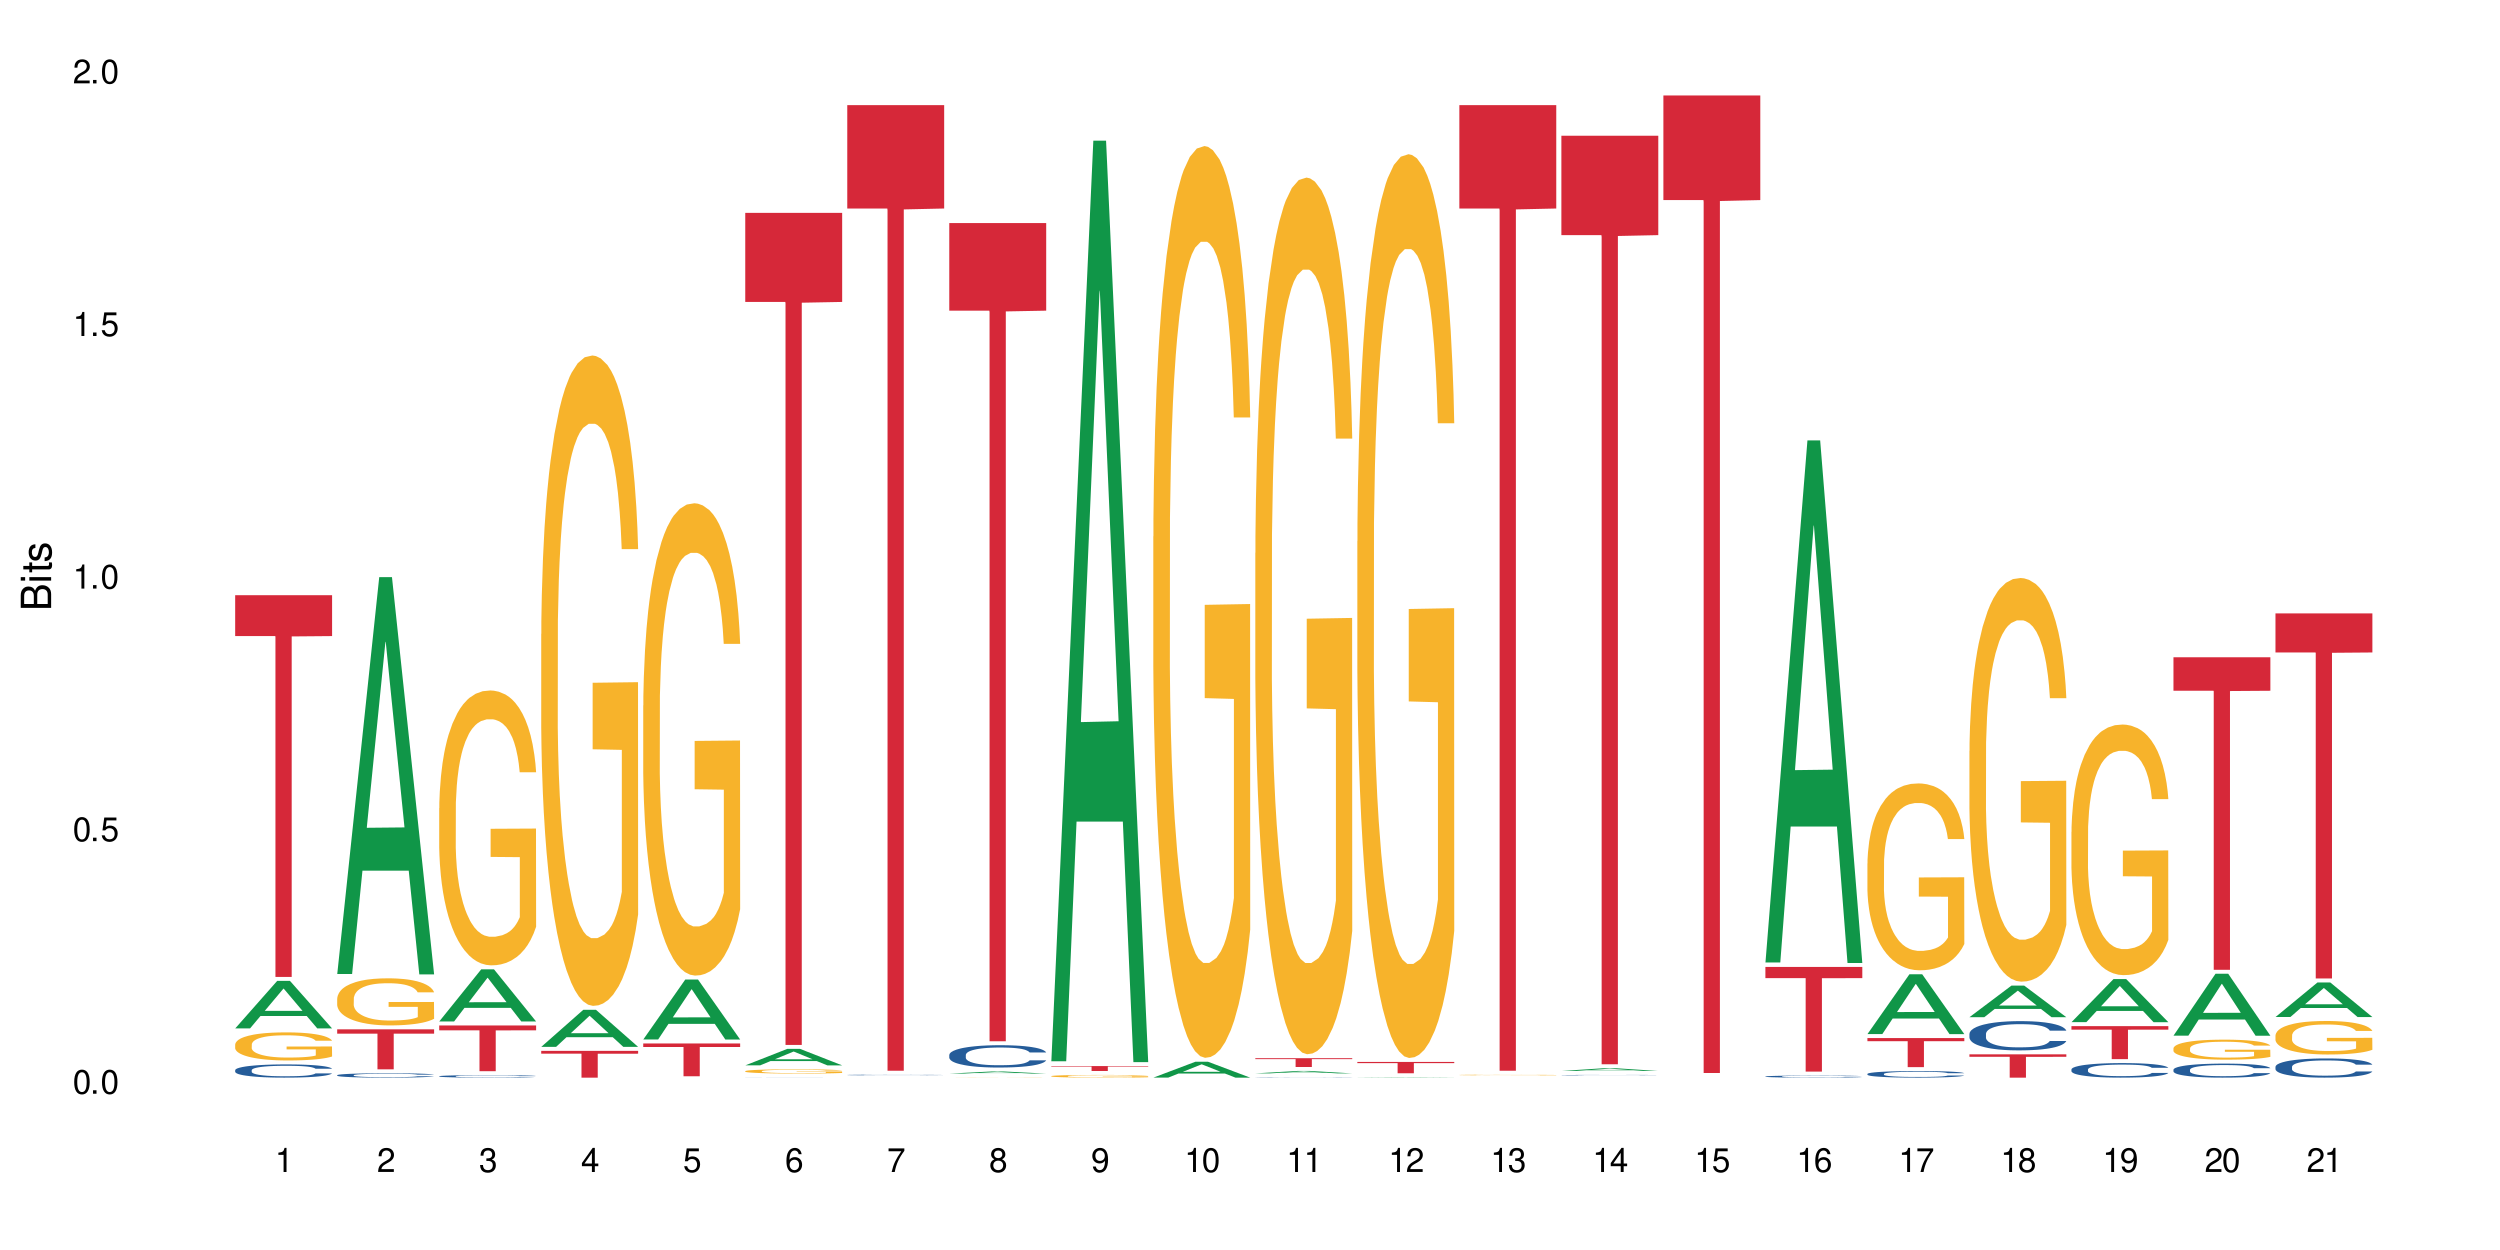 <?xml version="1.0" encoding="UTF-8"?>
<svg xmlns="http://www.w3.org/2000/svg" xmlns:xlink="http://www.w3.org/1999/xlink" width="720" height="360" viewBox="0 0 720 360">
<defs>
<g>
<g id="glyph-0-0">
</g>
<g id="glyph-0-1">
<path d="M 2.641 -6.938 C 2 -6.938 1.422 -6.656 1.078 -6.172 C 0.641 -5.562 0.406 -4.641 0.406 -3.359 C 0.406 -1.016 1.188 0.219 2.641 0.219 C 4.078 0.219 4.859 -1.016 4.859 -3.297 C 4.859 -4.641 4.656 -5.547 4.203 -6.172 C 3.844 -6.656 3.281 -6.938 2.641 -6.938 Z M 2.641 -6.188 C 3.547 -6.188 4 -5.25 4 -3.375 C 4 -1.406 3.562 -0.484 2.625 -0.484 C 1.734 -0.484 1.281 -1.438 1.281 -3.344 C 1.281 -5.25 1.734 -6.188 2.641 -6.188 Z M 2.641 -6.188 "/>
</g>
<g id="glyph-0-2">
<path d="M 1.828 -1 L 0.828 -1 L 0.828 0 L 1.828 0 Z M 1.828 -1 "/>
</g>
<g id="glyph-0-3">
<path d="M 4.562 -6.797 L 1.062 -6.797 L 0.547 -3.094 L 1.328 -3.094 C 1.719 -3.562 2.047 -3.734 2.578 -3.734 C 3.484 -3.734 4.062 -3.109 4.062 -2.094 C 4.062 -1.125 3.484 -0.531 2.578 -0.531 C 1.828 -0.531 1.375 -0.906 1.188 -1.672 L 0.328 -1.672 C 0.453 -1.109 0.547 -0.844 0.75 -0.594 C 1.125 -0.078 1.828 0.219 2.594 0.219 C 3.969 0.219 4.922 -0.781 4.922 -2.219 C 4.922 -3.562 4.031 -4.484 2.719 -4.484 C 2.25 -4.484 1.859 -4.359 1.469 -4.062 L 1.734 -5.969 L 4.562 -5.969 Z M 4.562 -6.797 "/>
</g>
<g id="glyph-0-4">
<path d="M 2.484 -4.938 L 2.484 0 L 3.328 0 L 3.328 -6.938 L 2.766 -6.938 C 2.469 -5.875 2.281 -5.734 0.984 -5.562 L 0.984 -4.938 Z M 2.484 -4.938 "/>
</g>
<g id="glyph-0-5">
<path d="M 4.859 -0.828 L 1.281 -0.828 C 1.359 -1.406 1.672 -1.781 2.5 -2.281 L 3.469 -2.828 C 4.406 -3.344 4.906 -4.062 4.906 -4.906 C 4.906 -5.484 4.672 -6.031 4.266 -6.406 C 3.859 -6.766 3.375 -6.938 2.719 -6.938 C 1.859 -6.938 1.219 -6.625 0.844 -6.031 C 0.609 -5.672 0.5 -5.234 0.484 -4.531 L 1.328 -4.531 C 1.359 -5.016 1.406 -5.281 1.531 -5.516 C 1.75 -5.938 2.188 -6.203 2.703 -6.203 C 3.469 -6.203 4.031 -5.641 4.031 -4.891 C 4.031 -4.344 3.719 -3.859 3.125 -3.516 L 2.234 -3 C 0.812 -2.172 0.406 -1.531 0.328 -0.016 L 4.859 -0.016 Z M 4.859 -0.828 "/>
</g>
<g id="glyph-0-6">
<path d="M 2.125 -3.188 L 2.578 -3.188 C 3.5 -3.188 3.984 -2.766 3.984 -1.922 C 3.984 -1.062 3.469 -0.531 2.594 -0.531 C 1.656 -0.531 1.203 -1 1.156 -2.016 L 0.312 -2.016 C 0.344 -1.453 0.438 -1.094 0.609 -0.781 C 0.953 -0.109 1.625 0.219 2.547 0.219 C 3.953 0.219 4.859 -0.625 4.859 -1.938 C 4.859 -2.828 4.516 -3.297 3.703 -3.594 C 4.344 -3.844 4.656 -4.328 4.656 -5.031 C 4.656 -6.219 3.875 -6.938 2.578 -6.938 C 1.203 -6.938 0.484 -6.172 0.453 -4.703 L 1.297 -4.703 C 1.312 -5.125 1.344 -5.359 1.453 -5.578 C 1.641 -5.969 2.062 -6.203 2.594 -6.203 C 3.344 -6.203 3.797 -5.75 3.797 -5 C 3.797 -4.516 3.609 -4.219 3.25 -4.047 C 3.016 -3.953 2.703 -3.922 2.125 -3.906 Z M 2.125 -3.188 "/>
</g>
<g id="glyph-0-7">
<path d="M 3.141 -1.672 L 3.141 0 L 3.984 0 L 3.984 -1.672 L 4.984 -1.672 L 4.984 -2.438 L 3.984 -2.438 L 3.984 -6.938 L 3.359 -6.938 L 0.266 -2.578 L 0.266 -1.672 Z M 3.141 -2.438 L 1 -2.438 L 3.141 -5.5 Z M 3.141 -2.438 "/>
</g>
<g id="glyph-0-8">
<path d="M 4.781 -5.125 C 4.609 -6.266 3.891 -6.938 2.844 -6.938 C 2.094 -6.938 1.422 -6.578 1.031 -5.953 C 0.594 -5.266 0.406 -4.422 0.406 -3.172 C 0.406 -2 0.578 -1.25 0.984 -0.641 C 1.359 -0.078 1.953 0.219 2.703 0.219 C 3.984 0.219 4.922 -0.75 4.922 -2.094 C 4.922 -3.375 4.062 -4.281 2.844 -4.281 C 2.172 -4.281 1.641 -4.031 1.281 -3.516 C 1.281 -5.234 1.828 -6.188 2.797 -6.188 C 3.391 -6.188 3.797 -5.797 3.938 -5.125 Z M 2.734 -3.531 C 3.547 -3.531 4.062 -2.953 4.062 -2.031 C 4.062 -1.156 3.484 -0.531 2.703 -0.531 C 1.922 -0.531 1.328 -1.188 1.328 -2.078 C 1.328 -2.938 1.906 -3.531 2.734 -3.531 Z M 2.734 -3.531 "/>
</g>
<g id="glyph-0-9">
<path d="M 4.984 -6.797 L 0.438 -6.797 L 0.438 -5.969 L 4.109 -5.969 C 2.5 -3.656 1.828 -2.234 1.328 0 L 2.219 0 C 2.594 -2.172 3.453 -4.047 4.984 -6.094 Z M 4.984 -6.797 "/>
</g>
<g id="glyph-0-10">
<path d="M 3.75 -3.656 C 4.469 -4.094 4.688 -4.438 4.688 -5.078 C 4.688 -6.172 3.844 -6.938 2.641 -6.938 C 1.438 -6.938 0.594 -6.172 0.594 -5.094 C 0.594 -4.438 0.812 -4.094 1.516 -3.656 C 0.734 -3.266 0.359 -2.703 0.359 -1.922 C 0.359 -0.656 1.281 0.219 2.641 0.219 C 3.984 0.219 4.922 -0.656 4.922 -1.922 C 4.922 -2.703 4.531 -3.266 3.75 -3.656 Z M 2.641 -6.188 C 3.359 -6.188 3.812 -5.75 3.812 -5.062 C 3.812 -4.406 3.344 -3.984 2.641 -3.984 C 1.922 -3.984 1.453 -4.406 1.453 -5.078 C 1.453 -5.75 1.922 -6.188 2.641 -6.188 Z M 2.641 -3.266 C 3.484 -3.266 4.062 -2.719 4.062 -1.906 C 4.062 -1.078 3.484 -0.531 2.625 -0.531 C 1.797 -0.531 1.219 -1.094 1.219 -1.906 C 1.219 -2.719 1.781 -3.266 2.641 -3.266 Z M 2.641 -3.266 "/>
</g>
<g id="glyph-0-11">
<path d="M 0.516 -1.578 C 0.672 -0.453 1.406 0.219 2.438 0.219 C 3.188 0.219 3.859 -0.141 4.266 -0.766 C 4.688 -1.453 4.891 -2.297 4.891 -3.547 C 4.891 -4.719 4.703 -5.453 4.312 -6.078 C 3.938 -6.641 3.344 -6.938 2.594 -6.938 C 1.297 -6.938 0.359 -5.969 0.359 -4.625 C 0.359 -3.344 1.234 -2.453 2.453 -2.453 C 3.094 -2.453 3.578 -2.672 4.016 -3.203 C 4 -1.484 3.469 -0.531 2.5 -0.531 C 1.906 -0.531 1.484 -0.906 1.359 -1.578 Z M 2.578 -6.203 C 3.375 -6.203 3.969 -5.531 3.969 -4.641 C 3.969 -3.797 3.391 -3.188 2.547 -3.188 C 1.734 -3.188 1.234 -3.766 1.234 -4.688 C 1.234 -5.562 1.797 -6.203 2.578 -6.203 Z M 2.578 -6.203 "/>
</g>
<g id="glyph-1-0">
</g>
<g id="glyph-1-1">
<path d="M 0 -0.953 L 0 -4.891 C 0 -5.719 -0.234 -6.344 -0.734 -6.797 C -1.188 -7.234 -1.812 -7.469 -2.5 -7.469 C -3.547 -7.469 -4.188 -7 -4.625 -5.875 C -4.984 -6.688 -5.625 -7.094 -6.531 -7.094 C -7.172 -7.094 -7.734 -6.859 -8.141 -6.391 C -8.562 -5.922 -8.75 -5.344 -8.75 -4.5 L -8.75 -0.953 Z M -4.984 -2.062 L -7.766 -2.062 L -7.766 -4.219 C -7.766 -4.844 -7.688 -5.203 -7.453 -5.5 C -7.219 -5.812 -6.859 -5.969 -6.375 -5.969 C -5.891 -5.969 -5.531 -5.812 -5.297 -5.5 C -5.062 -5.203 -4.984 -4.844 -4.984 -4.219 Z M -0.984 -2.062 L -4 -2.062 L -4 -4.781 C -4 -5.766 -3.438 -6.359 -2.484 -6.359 C -1.547 -6.359 -0.984 -5.766 -0.984 -4.781 Z M -0.984 -2.062 "/>
</g>
<g id="glyph-1-2">
<path d="M -6.281 -1.797 L -6.281 -0.797 L 0 -0.797 L 0 -1.797 Z M -8.75 -1.797 L -8.75 -0.797 L -7.484 -0.797 L -7.484 -1.797 Z M -8.75 -1.797 "/>
</g>
<g id="glyph-1-3">
<path d="M -6.281 -3.047 L -6.281 -2.016 L -8.016 -2.016 L -8.016 -1.016 L -6.281 -1.016 L -6.281 -0.172 L -5.469 -0.172 L -5.469 -1.016 L -0.719 -1.016 C -0.078 -1.016 0.281 -1.453 0.281 -2.234 C 0.281 -2.5 0.25 -2.719 0.188 -3.047 L -0.641 -3.047 C -0.609 -2.906 -0.594 -2.766 -0.594 -2.562 C -0.594 -2.141 -0.719 -2.016 -1.156 -2.016 L -5.469 -2.016 L -5.469 -3.047 Z M -6.281 -3.047 "/>
</g>
<g id="glyph-1-4">
<path d="M -4.531 -5.25 C -5.766 -5.25 -6.469 -4.422 -6.469 -2.969 C -6.469 -1.516 -5.719 -0.562 -4.547 -0.562 C -3.562 -0.562 -3.094 -1.062 -2.734 -2.562 L -2.516 -3.484 C -2.344 -4.188 -2.094 -4.469 -1.641 -4.469 C -1.047 -4.469 -0.641 -3.875 -0.641 -3 C -0.641 -2.453 -0.797 -2 -1.062 -1.75 C -1.25 -1.594 -1.422 -1.531 -1.875 -1.469 L -1.875 -0.406 C -0.422 -0.453 0.281 -1.266 0.281 -2.922 C 0.281 -4.5 -0.5 -5.516 -1.719 -5.516 C -2.656 -5.516 -3.172 -4.984 -3.469 -3.734 L -3.703 -2.766 C -3.891 -1.953 -4.156 -1.609 -4.594 -1.609 C -5.188 -1.609 -5.547 -2.125 -5.547 -2.938 C -5.547 -3.75 -5.203 -4.172 -4.531 -4.203 Z M -4.531 -5.25 "/>
</g>
</g>
</defs>
<rect x="-72" y="-36" width="864" height="432" fill="rgb(100%, 100%, 100%)" fill-opacity="1"/>
<path fill-rule="nonzero" fill="rgb(6.275%, 58.824%, 28.235%)" fill-opacity="1" d="M 67.73 296.176 L 67.762 296.164 L 79.836 282.492 L 83.504 282.492 L 95.641 296.188 L 91.379 296.188 L 88.336 292.613 L 75.008 292.613 L 72.023 296.176 L 67.73 296.176 L 76.289 291.133 L 87.113 291.121 L 81.715 284.73 L 81.656 284.719 L 81.598 284.758 L 76.258 291.121 L 76.289 291.133 Z M 67.73 296.176 "/>
<path fill-rule="nonzero" fill="rgb(14.51%, 36.078%, 60%)" fill-opacity="1" d="M 67.73 308.211 L 67.766 308.207 L 67.766 308.121 L 67.867 307.988 L 68.105 307.824 L 68.344 307.707 L 68.957 307.504 L 69.809 307.305 L 70.691 307.152 L 71.34 307.062 L 71.918 306.992 L 73.246 306.863 L 74.098 306.797 L 75.016 306.738 L 76.137 306.68 L 76.957 306.645 L 78.793 306.586 L 80.156 306.562 L 81.211 306.551 L 83.492 306.551 L 84.852 306.566 L 85.84 306.582 L 86.93 306.613 L 87.848 306.645 L 89.445 306.719 L 90.875 306.816 L 91.523 306.871 L 92.543 306.98 L 93.328 307.086 L 93.871 307.176 L 94.484 307.305 L 95.031 307.461 L 95.438 307.637 L 95.641 307.789 L 90.875 307.789 L 90.637 307.648 L 90.367 307.543 L 89.855 307.398 L 89.344 307.297 L 88.629 307.195 L 87.984 307.129 L 87.098 307.062 L 86.316 307.023 L 85.5 306.992 L 84.715 306.969 L 83.219 306.949 L 81.48 306.949 L 80.836 306.957 L 79.508 306.984 L 78.793 307.008 L 77.773 307.059 L 77.059 307.102 L 76.207 307.172 L 75.629 307.23 L 74.914 307.32 L 74.402 307.402 L 73.824 307.516 L 73.484 307.605 L 73.176 307.699 L 72.906 307.816 L 72.699 307.938 L 72.562 308.066 L 72.496 308.191 L 72.496 308.73 L 72.562 308.855 L 72.734 309.004 L 73.176 309.215 L 73.824 309.398 L 74.574 309.547 L 75.289 309.648 L 75.695 309.699 L 76.242 309.754 L 77.09 309.824 L 78.316 309.895 L 79.031 309.922 L 80.121 309.949 L 81.242 309.965 L 82.742 309.965 L 84.07 309.949 L 84.953 309.934 L 85.875 309.906 L 87.133 309.844 L 87.914 309.789 L 88.598 309.723 L 89.105 309.656 L 89.445 309.602 L 89.957 309.492 L 90.367 309.375 L 90.672 309.254 L 90.875 309.137 L 95.641 309.137 L 95.438 309.273 L 95.133 309.41 L 94.824 309.512 L 94.348 309.633 L 93.805 309.742 L 93.02 309.863 L 92.375 309.941 L 91.523 310.031 L 90.742 310.098 L 89.891 310.156 L 88.629 310.223 L 87.812 310.258 L 86.93 310.289 L 85.875 310.32 L 84.547 310.344 L 83.117 310.355 L 81.789 310.359 L 80.359 310.352 L 79.305 310.34 L 77.91 310.309 L 76.172 310.246 L 74.914 310.18 L 73.926 310.113 L 73.074 310.043 L 72.121 309.949 L 70.898 309.797 L 70.148 309.68 L 69.637 309.582 L 69.059 309.445 L 68.648 309.324 L 68.172 309.129 L 67.832 308.883 L 67.73 308.691 Z M 67.73 308.211 "/>
<path fill-rule="nonzero" fill="rgb(96.863%, 70.196%, 16.863%)" fill-opacity="1" d="M 67.73 300.789 L 67.766 300.781 L 67.766 300.637 L 67.902 300.301 L 68.242 299.844 L 68.684 299.469 L 69.16 299.172 L 69.469 299.016 L 69.977 298.797 L 70.422 298.633 L 71.543 298.301 L 72.973 297.988 L 73.754 297.855 L 74.641 297.73 L 75.898 297.59 L 76.48 297.539 L 78.25 297.422 L 80.258 297.348 L 82.469 297.324 L 83.492 297.332 L 84.887 297.359 L 86.793 297.441 L 87.883 297.516 L 88.734 297.59 L 89.617 297.688 L 90.707 297.836 L 91.727 298.012 L 92.543 298.188 L 93.363 298.41 L 94.043 298.648 L 94.621 298.906 L 95.133 299.215 L 95.438 299.477 L 95.641 299.734 L 90.91 299.734 L 90.637 299.477 L 90.332 299.273 L 89.82 299.031 L 89.312 298.855 L 88.801 298.715 L 87.848 298.523 L 87.031 298.402 L 86.008 298.301 L 85.023 298.234 L 83.898 298.188 L 83.219 298.176 L 81.414 298.176 L 79.781 298.227 L 78.828 298.285 L 78.148 298.344 L 77.195 298.453 L 76.613 298.543 L 76.273 298.602 L 75.254 298.832 L 74.574 299.039 L 74.199 299.18 L 73.723 299.402 L 73.383 299.602 L 73.008 299.895 L 72.801 300.117 L 72.531 300.621 L 72.496 301.949 L 72.598 302.23 L 72.801 302.535 L 73.074 302.801 L 73.484 303.082 L 73.891 303.297 L 74.605 303.582 L 75.219 303.777 L 75.695 303.902 L 76.613 304.102 L 76.988 304.168 L 77.875 304.301 L 78.793 304.402 L 79.918 304.492 L 80.766 304.539 L 82.129 304.574 L 83.863 304.574 L 85.906 304.531 L 87.199 304.469 L 88.086 304.41 L 88.664 304.359 L 89.379 304.277 L 89.891 304.203 L 90.367 304.125 L 90.945 303.996 L 90.945 302.23 L 82.539 302.223 L 82.539 301.395 L 95.609 301.391 L 95.641 304.277 L 94.926 304.477 L 94.043 304.672 L 93.191 304.816 L 92.305 304.945 L 91.047 305.086 L 90.027 305.172 L 88.461 305.277 L 87.031 305.344 L 85.531 305.387 L 84.207 305.41 L 82.641 305.418 L 81.242 305.402 L 79.746 305.359 L 78.555 305.297 L 77.465 305.223 L 76.375 305.129 L 75.016 304.973 L 74.129 304.848 L 73.211 304.691 L 72.293 304.508 L 71.477 304.309 L 70.93 304.152 L 70.387 303.977 L 69.809 303.754 L 69.262 303.504 L 68.855 303.273 L 68.48 303.016 L 68.207 302.77 L 67.934 302.438 L 67.801 302.172 L 67.73 301.941 Z M 67.73 300.789 "/>
<path fill-rule="nonzero" fill="rgb(83.922%, 15.686%, 22.353%)" fill-opacity="1" d="M 67.73 171.426 L 95.641 171.426 L 95.641 183.191 L 84.008 183.293 L 84.008 281.355 L 79.328 281.355 L 79.328 183.398 L 79.262 183.191 L 67.73 183.191 Z M 67.73 171.426 "/>
<path fill-rule="nonzero" fill="rgb(6.275%, 58.824%, 28.235%)" fill-opacity="1" d="M 97.109 280.512 L 97.141 280.406 L 109.219 166.211 L 112.887 166.211 L 125.023 280.621 L 120.758 280.621 L 117.715 250.754 L 104.387 250.754 L 101.406 280.512 L 97.109 280.512 L 105.668 238.402 L 116.492 238.293 L 111.098 184.902 L 111.035 184.797 L 110.977 185.117 L 105.641 238.293 L 105.668 238.402 Z M 97.109 280.512 "/>
<path fill-rule="nonzero" fill="rgb(14.51%, 36.078%, 60%)" fill-opacity="1" d="M 97.109 309.648 L 97.145 309.648 L 97.145 309.621 L 97.246 309.578 L 97.484 309.523 L 97.723 309.484 L 98.336 309.418 L 99.188 309.352 L 100.074 309.301 L 100.719 309.27 L 101.297 309.25 L 102.625 309.207 L 103.477 309.184 L 104.395 309.164 L 105.52 309.145 L 106.336 309.133 L 108.172 309.113 L 109.535 309.105 L 110.59 309.102 L 112.871 309.102 L 114.23 309.109 L 115.219 309.113 L 116.309 309.121 L 117.227 309.133 L 118.828 309.16 L 120.258 309.191 L 120.902 309.211 L 121.926 309.246 L 122.707 309.277 L 123.254 309.309 L 123.863 309.352 L 124.41 309.402 L 124.816 309.461 L 125.023 309.512 L 120.258 309.512 L 120.02 309.465 L 119.746 309.43 L 119.234 309.383 L 118.727 309.348 L 118.012 309.316 L 117.363 309.293 L 116.48 309.273 L 115.695 309.258 L 114.879 309.25 L 114.098 309.242 L 112.598 309.234 L 110.863 309.234 L 110.215 309.238 L 108.887 309.246 L 108.172 309.254 L 107.152 309.27 L 106.438 309.285 L 105.586 309.309 L 105.008 309.328 L 104.293 309.355 L 103.781 309.383 L 103.203 309.422 L 102.863 309.449 L 102.559 309.484 L 102.285 309.52 L 102.082 309.562 L 101.945 309.602 L 101.875 309.645 L 101.875 309.824 L 101.945 309.863 L 102.113 309.914 L 102.559 309.98 L 103.203 310.043 L 103.953 310.09 L 104.668 310.125 L 105.074 310.141 L 105.621 310.16 L 106.473 310.184 L 107.695 310.207 L 108.41 310.215 L 109.5 310.227 L 110.625 310.23 L 112.121 310.23 L 113.449 310.227 L 114.336 310.219 L 115.254 310.211 L 116.512 310.191 L 117.297 310.172 L 117.977 310.148 L 118.488 310.129 L 118.828 310.109 L 119.34 310.074 L 119.746 310.035 L 120.055 309.996 L 120.258 309.957 L 125.023 309.957 L 124.816 310 L 124.512 310.047 L 124.207 310.078 L 123.73 310.121 L 123.184 310.156 L 122.402 310.195 L 121.754 310.223 L 120.902 310.25 L 120.121 310.273 L 119.27 310.293 L 118.012 310.316 L 117.195 310.328 L 116.309 310.336 L 115.254 310.348 L 113.926 310.355 L 112.496 310.359 L 109.738 310.359 L 108.684 310.352 L 107.289 310.344 L 105.551 310.324 L 104.293 310.301 L 103.305 310.277 L 102.457 310.254 L 101.504 310.227 L 100.277 310.176 L 99.527 310.137 L 99.016 310.102 L 98.438 310.059 L 98.031 310.02 L 97.555 309.953 L 97.215 309.871 L 97.109 309.809 Z M 97.109 309.648 "/>
<path fill-rule="nonzero" fill="rgb(96.863%, 70.196%, 16.863%)" fill-opacity="1" d="M 97.109 287.566 L 97.145 287.551 L 97.145 287.305 L 97.281 286.746 L 97.621 285.98 L 98.062 285.348 L 98.539 284.852 L 98.848 284.594 L 99.359 284.219 L 99.801 283.949 L 100.922 283.391 L 102.352 282.871 L 103.137 282.648 L 104.02 282.438 L 105.281 282.203 L 105.859 282.113 L 107.629 281.918 L 109.637 281.793 L 111.852 281.754 L 112.871 281.77 L 114.266 281.816 L 116.172 281.953 L 117.262 282.078 L 118.113 282.203 L 118.996 282.363 L 120.086 282.609 L 121.109 282.906 L 121.926 283.203 L 122.742 283.578 L 123.422 283.973 L 124 284.406 L 124.512 284.926 L 124.816 285.359 L 125.023 285.793 L 120.293 285.793 L 120.02 285.359 L 119.711 285.027 L 119.203 284.617 L 118.691 284.32 L 118.18 284.086 L 117.227 283.762 L 116.41 283.562 L 115.391 283.391 L 114.402 283.277 L 113.277 283.203 L 112.598 283.18 L 110.793 283.18 L 109.16 283.266 L 108.207 283.367 L 107.527 283.465 L 106.574 283.652 L 105.996 283.801 L 105.656 283.898 L 104.633 284.281 L 103.953 284.629 L 103.578 284.863 L 103.102 285.234 L 102.762 285.57 L 102.387 286.066 L 102.184 286.438 L 101.91 287.281 L 101.875 289.508 L 101.98 289.98 L 102.184 290.488 L 102.457 290.934 L 102.863 291.406 L 103.273 291.766 L 103.988 292.246 L 104.598 292.57 L 105.074 292.781 L 105.996 293.113 L 106.371 293.227 L 107.254 293.449 L 108.172 293.621 L 109.297 293.77 L 110.148 293.844 L 111.508 293.906 L 113.246 293.906 L 115.289 293.832 L 116.582 293.734 L 117.465 293.633 L 118.043 293.547 L 118.758 293.41 L 119.27 293.289 L 119.746 293.152 L 120.324 292.941 L 120.324 289.98 L 111.918 289.969 L 111.918 288.582 L 124.988 288.566 L 125.023 293.41 L 124.309 293.746 L 123.422 294.066 L 122.57 294.316 L 121.688 294.527 L 120.426 294.762 L 119.406 294.91 L 117.84 295.082 L 116.41 295.195 L 114.914 295.27 L 113.586 295.305 L 112.02 295.32 L 110.625 295.293 L 109.125 295.219 L 107.934 295.121 L 106.848 294.996 L 105.758 294.836 L 104.395 294.574 L 103.512 294.363 L 102.59 294.105 L 101.672 293.797 L 100.855 293.461 L 100.312 293.199 L 99.766 292.902 L 99.188 292.531 L 98.645 292.109 L 98.234 291.727 L 97.859 291.293 L 97.586 290.883 L 97.316 290.328 L 97.18 289.883 L 97.109 289.496 Z M 97.109 287.566 "/>
<path fill-rule="nonzero" fill="rgb(83.922%, 15.686%, 22.353%)" fill-opacity="1" d="M 97.109 296.453 L 125.023 296.453 L 125.023 297.688 L 113.391 297.699 L 113.391 307.969 L 108.711 307.969 L 108.711 297.707 L 108.641 297.688 L 97.109 297.688 Z M 97.109 296.453 "/>
<path fill-rule="nonzero" fill="rgb(6.275%, 58.824%, 28.235%)" fill-opacity="1" d="M 126.492 294.18 L 126.52 294.164 L 138.598 279.16 L 142.266 279.16 L 154.402 294.191 L 150.137 294.191 L 147.098 290.27 L 133.766 290.27 L 130.785 294.18 L 126.492 294.18 L 135.051 288.645 L 145.875 288.633 L 140.477 281.617 L 140.418 281.602 L 140.359 281.645 L 135.02 288.633 L 135.051 288.645 Z M 126.492 294.18 "/>
<path fill-rule="nonzero" fill="rgb(14.51%, 36.078%, 60%)" fill-opacity="1" d="M 126.492 309.953 L 126.527 309.953 L 126.527 309.938 L 126.629 309.914 L 126.867 309.883 L 127.105 309.859 L 127.715 309.82 L 128.566 309.781 L 129.453 309.754 L 130.098 309.738 L 130.68 309.723 L 132.004 309.699 L 132.855 309.688 L 133.777 309.676 L 134.898 309.664 L 135.715 309.656 L 137.555 309.648 L 138.914 309.645 L 139.969 309.641 L 142.25 309.641 L 143.613 309.645 L 144.602 309.648 L 145.688 309.652 L 146.609 309.656 L 148.207 309.672 L 149.637 309.691 L 150.285 309.703 L 151.305 309.723 L 152.09 309.742 L 152.633 309.758 L 153.246 309.781 L 153.789 309.812 L 154.199 309.848 L 154.402 309.875 L 149.637 309.875 L 149.398 309.848 L 149.125 309.828 L 148.617 309.801 L 148.105 309.781 L 147.391 309.762 L 146.742 309.75 L 145.859 309.738 L 145.078 309.73 L 144.258 309.723 L 143.477 309.719 L 141.98 309.715 L 140.242 309.715 L 139.598 309.719 L 138.27 309.723 L 137.555 309.727 L 136.531 309.738 L 135.816 309.746 L 134.969 309.758 L 134.387 309.77 L 133.672 309.785 L 133.164 309.801 L 132.586 309.824 L 132.242 309.84 L 131.938 309.859 L 131.664 309.879 L 131.461 309.902 L 131.324 309.926 L 131.258 309.949 L 131.258 310.051 L 131.324 310.078 L 131.496 310.105 L 131.938 310.145 L 132.586 310.18 L 133.332 310.207 L 134.047 310.227 L 134.457 310.234 L 135 310.246 L 135.852 310.258 L 137.078 310.273 L 137.793 310.277 L 138.883 310.281 L 140.004 310.285 L 141.504 310.285 L 142.828 310.281 L 143.715 310.281 L 144.633 310.273 L 145.895 310.262 L 146.676 310.254 L 147.355 310.238 L 147.867 310.227 L 148.207 310.219 L 148.719 310.195 L 149.125 310.176 L 149.434 310.152 L 149.637 310.129 L 154.402 310.129 L 154.199 310.156 L 153.891 310.18 L 153.586 310.199 L 153.109 310.223 L 152.566 310.242 L 151.781 310.266 L 151.137 310.281 L 150.285 310.297 L 149.5 310.309 L 148.648 310.32 L 147.391 310.336 L 146.574 310.34 L 145.688 310.348 L 144.633 310.352 L 143.305 310.355 L 141.875 310.359 L 139.121 310.359 L 138.062 310.355 L 136.668 310.352 L 134.934 310.34 L 133.672 310.324 L 132.688 310.312 L 131.836 310.301 L 130.883 310.281 L 129.656 310.254 L 128.906 310.23 L 128.398 310.215 L 127.82 310.188 L 127.41 310.164 L 126.934 310.129 L 126.594 310.082 L 126.492 310.043 Z M 126.492 309.953 "/>
<path fill-rule="nonzero" fill="rgb(96.863%, 70.196%, 16.863%)" fill-opacity="1" d="M 126.492 232.762 L 126.527 232.691 L 126.527 231.246 L 126.66 227.992 L 127.004 223.508 L 127.445 219.82 L 127.922 216.93 L 128.227 215.41 L 128.738 213.242 L 129.18 211.648 L 130.305 208.398 L 131.734 205.359 L 132.516 204.059 L 133.402 202.828 L 134.66 201.457 L 135.238 200.949 L 137.008 199.793 L 139.016 199.07 L 141.23 198.852 L 142.25 198.926 L 143.648 199.215 L 145.551 200.008 L 146.641 200.734 L 147.492 201.457 L 148.379 202.395 L 149.469 203.84 L 150.488 205.578 L 151.305 207.312 L 152.121 209.48 L 152.805 211.797 L 153.383 214.324 L 153.891 217.363 L 154.199 219.895 L 154.402 222.422 L 149.672 222.422 L 149.398 219.895 L 149.094 217.941 L 148.582 215.555 L 148.07 213.82 L 147.562 212.445 L 146.609 210.566 L 145.789 209.41 L 144.77 208.398 L 143.781 207.746 L 142.66 207.312 L 141.98 207.168 L 140.176 207.168 L 138.539 207.672 L 137.586 208.254 L 136.906 208.832 L 135.953 209.914 L 135.375 210.781 L 135.035 211.359 L 134.016 213.602 L 133.332 215.629 L 132.957 217 L 132.48 219.172 L 132.141 221.121 L 131.766 224.016 L 131.562 226.184 L 131.289 231.102 L 131.258 244.113 L 131.359 246.863 L 131.562 249.828 L 131.836 252.43 L 132.242 255.176 L 132.652 257.273 L 133.367 260.094 L 133.98 261.973 L 134.457 263.203 L 135.375 265.156 L 135.75 265.805 L 136.633 267.105 L 137.555 268.121 L 138.676 268.988 L 139.527 269.422 L 140.891 269.781 L 142.625 269.781 L 144.668 269.348 L 145.961 268.77 L 146.848 268.191 L 147.426 267.684 L 148.141 266.891 L 148.648 266.168 L 149.125 265.371 L 149.707 264.145 L 149.707 246.863 L 141.297 246.789 L 141.297 238.691 L 154.367 238.621 L 154.402 266.891 L 153.688 268.844 L 152.805 270.723 L 151.953 272.168 L 151.066 273.398 L 149.809 274.77 L 148.785 275.641 L 147.219 276.652 L 145.789 277.301 L 144.293 277.734 L 142.965 277.953 L 141.398 278.023 L 140.004 277.879 L 138.508 277.445 L 137.316 276.867 L 136.227 276.145 L 135.137 275.207 L 133.777 273.688 L 132.891 272.457 L 131.973 270.938 L 131.051 269.133 L 130.234 267.18 L 129.691 265.66 L 129.145 263.926 L 128.566 261.758 L 128.023 259.297 L 127.613 257.059 L 127.242 254.527 L 126.969 252.141 L 126.695 248.887 L 126.559 246.285 L 126.492 244.043 Z M 126.492 232.762 "/>
<path fill-rule="nonzero" fill="rgb(83.922%, 15.686%, 22.353%)" fill-opacity="1" d="M 126.492 295.328 L 154.402 295.328 L 154.402 296.738 L 142.77 296.75 L 142.77 308.504 L 138.09 308.504 L 138.09 296.766 L 138.023 296.738 L 126.492 296.738 Z M 126.492 295.328 "/>
<path fill-rule="nonzero" fill="rgb(6.275%, 58.824%, 28.235%)" fill-opacity="1" d="M 155.871 301.492 L 155.902 301.484 L 167.977 290.832 L 171.645 290.832 L 183.781 301.504 L 179.52 301.504 L 176.477 298.719 L 163.148 298.719 L 160.164 301.492 L 155.871 301.492 L 164.43 297.566 L 175.254 297.555 L 169.855 292.574 L 169.797 292.562 L 169.738 292.594 L 164.398 297.555 L 164.43 297.566 Z M 155.871 301.492 "/>
<path fill-rule="nonzero" fill="rgb(96.863%, 70.196%, 16.863%)" fill-opacity="1" d="M 155.871 182.609 L 155.906 182.438 L 155.906 179.016 L 156.043 171.316 L 156.383 160.711 L 156.824 151.988 L 157.301 145.145 L 157.609 141.551 L 158.117 136.422 L 158.562 132.656 L 159.684 124.961 L 161.113 117.773 L 161.895 114.695 L 162.781 111.789 L 164.039 108.535 L 164.621 107.34 L 166.391 104.602 L 168.398 102.891 L 170.609 102.379 L 171.633 102.551 L 173.027 103.234 L 174.934 105.117 L 176.023 106.828 L 176.875 108.535 L 177.758 110.762 L 178.848 114.184 L 179.867 118.289 L 180.684 122.395 L 181.504 127.523 L 182.184 133 L 182.762 138.988 L 183.273 146.172 L 183.578 152.16 L 183.781 158.145 L 179.051 158.145 L 178.777 152.16 L 178.473 147.539 L 177.961 141.895 L 177.453 137.789 L 176.941 134.539 L 175.988 130.09 L 175.172 127.355 L 174.148 124.961 L 173.164 123.418 L 172.039 122.395 L 171.359 122.051 L 169.555 122.051 L 167.922 123.25 L 166.969 124.617 L 166.289 125.984 L 165.336 128.551 L 164.754 130.605 L 164.414 131.973 L 163.395 137.277 L 162.715 142.066 L 162.34 145.316 L 161.863 150.449 L 161.523 155.066 L 161.148 161.91 L 160.941 167.043 L 160.672 178.672 L 160.637 209.465 L 160.738 215.965 L 160.941 222.98 L 161.215 229.137 L 161.625 235.637 L 162.031 240.598 L 162.746 247.27 L 163.359 251.719 L 163.836 254.625 L 164.754 259.246 L 165.129 260.785 L 166.016 263.863 L 166.934 266.258 L 168.059 268.312 L 168.906 269.336 L 170.27 270.191 L 172.004 270.191 L 174.047 269.168 L 175.34 267.797 L 176.227 266.43 L 176.805 265.23 L 177.52 263.352 L 178.031 261.641 L 178.508 259.758 L 179.086 256.852 L 179.086 215.965 L 170.68 215.793 L 170.68 196.637 L 183.75 196.465 L 183.781 263.352 L 183.066 267.969 L 182.184 272.418 L 181.332 275.84 L 180.445 278.746 L 179.188 281.996 L 178.168 284.051 L 176.602 286.445 L 175.172 287.984 L 173.672 289.012 L 172.348 289.523 L 170.781 289.695 L 169.383 289.352 L 167.887 288.324 L 166.695 286.957 L 165.605 285.246 L 164.516 283.023 L 163.156 279.43 L 162.27 276.523 L 161.352 272.93 L 160.434 268.652 L 159.617 264.035 L 159.07 260.441 L 158.527 256.336 L 157.949 251.203 L 157.402 245.391 L 156.996 240.086 L 156.621 234.098 L 156.348 228.453 L 156.074 220.754 L 155.941 214.598 L 155.871 209.293 Z M 155.871 182.609 "/>
<path fill-rule="nonzero" fill="rgb(83.922%, 15.686%, 22.353%)" fill-opacity="1" d="M 155.871 302.641 L 183.781 302.641 L 183.781 303.465 L 172.148 303.473 L 172.148 310.359 L 167.469 310.359 L 167.469 303.48 L 167.402 303.465 L 155.871 303.465 Z M 155.871 302.641 "/>
<path fill-rule="nonzero" fill="rgb(6.275%, 58.824%, 28.235%)" fill-opacity="1" d="M 185.25 299.371 L 185.281 299.355 L 197.359 282.105 L 201.027 282.105 L 213.164 299.387 L 208.898 299.387 L 205.855 294.875 L 192.527 294.875 L 189.547 299.371 L 185.25 299.371 L 193.809 293.008 L 204.633 292.992 L 199.238 284.926 L 199.176 284.91 L 199.117 284.961 L 193.781 292.992 L 193.809 293.008 Z M 185.25 299.371 "/>
<path fill-rule="nonzero" fill="rgb(96.863%, 70.196%, 16.863%)" fill-opacity="1" d="M 185.25 203.199 L 185.285 203.078 L 185.285 200.594 L 185.422 195 L 185.762 187.301 L 186.203 180.965 L 186.68 175.996 L 186.988 173.387 L 187.5 169.66 L 187.941 166.926 L 189.062 161.336 L 190.492 156.117 L 191.277 153.883 L 192.16 151.77 L 193.422 149.41 L 194 148.539 L 195.77 146.555 L 197.777 145.309 L 199.992 144.938 L 201.012 145.062 L 202.406 145.559 L 204.312 146.926 L 205.402 148.168 L 206.254 149.41 L 207.137 151.023 L 208.227 153.508 L 209.25 156.492 L 210.066 159.473 L 210.883 163.199 L 211.562 167.176 L 212.141 171.523 L 212.652 176.738 L 212.957 181.09 L 213.164 185.438 L 208.434 185.438 L 208.16 181.09 L 207.852 177.734 L 207.344 173.633 L 206.832 170.652 L 206.32 168.293 L 205.367 165.062 L 204.551 163.074 L 203.531 161.336 L 202.543 160.219 L 201.422 159.473 L 200.738 159.223 L 198.934 159.223 L 197.301 160.094 L 196.348 161.086 L 195.668 162.082 L 194.715 163.945 L 194.137 165.434 L 193.797 166.43 L 192.773 170.281 L 192.094 173.758 L 191.719 176.117 L 191.242 179.848 L 190.902 183.199 L 190.527 188.168 L 190.324 191.895 L 190.051 200.344 L 190.016 222.703 L 190.121 227.426 L 190.324 232.52 L 190.598 236.992 L 191.004 241.711 L 191.414 245.312 L 192.129 250.16 L 192.738 253.391 L 193.215 255.5 L 194.137 258.855 L 194.512 259.973 L 195.395 262.211 L 196.312 263.949 L 197.438 265.438 L 198.289 266.184 L 199.648 266.805 L 201.387 266.805 L 203.43 266.059 L 204.723 265.066 L 205.605 264.074 L 206.184 263.203 L 206.898 261.836 L 207.41 260.594 L 207.887 259.227 L 208.465 257.117 L 208.465 227.426 L 200.059 227.301 L 200.059 213.387 L 213.129 213.262 L 213.164 261.836 L 212.449 265.191 L 211.562 268.422 L 210.711 270.906 L 209.828 273.016 L 208.566 275.379 L 207.547 276.867 L 205.98 278.605 L 204.551 279.727 L 203.055 280.469 L 201.727 280.844 L 200.16 280.969 L 198.766 280.719 L 197.266 279.973 L 196.074 278.98 L 194.988 277.738 L 193.898 276.121 L 192.535 273.516 L 191.652 271.402 L 190.73 268.793 L 189.812 265.688 L 188.996 262.332 L 188.453 259.723 L 187.906 256.742 L 187.328 253.016 L 186.785 248.793 L 186.375 244.941 L 186 240.594 L 185.727 236.492 L 185.457 230.902 L 185.32 226.43 L 185.25 222.582 Z M 185.25 203.199 "/>
<path fill-rule="nonzero" fill="rgb(83.922%, 15.686%, 22.353%)" fill-opacity="1" d="M 185.25 300.523 L 213.164 300.523 L 213.164 301.535 L 201.531 301.543 L 201.531 309.969 L 196.852 309.969 L 196.852 301.551 L 196.781 301.535 L 185.25 301.535 Z M 185.25 300.523 "/>
<path fill-rule="nonzero" fill="rgb(6.275%, 58.824%, 28.235%)" fill-opacity="1" d="M 214.633 306.824 L 214.66 306.82 L 226.738 302.078 L 230.406 302.078 L 242.543 306.828 L 238.277 306.828 L 235.238 305.59 L 221.906 305.59 L 218.926 306.824 L 214.633 306.824 L 223.191 305.074 L 234.016 305.07 L 228.617 302.855 L 228.559 302.848 L 228.5 302.863 L 223.16 305.07 L 223.191 305.074 Z M 214.633 306.824 "/>
<path fill-rule="nonzero" fill="rgb(14.51%, 36.078%, 60%)" fill-opacity="1" d="M 214.633 310.336 L 214.77 310.336 L 215.008 310.332 L 215.246 310.332 L 215.859 310.328 L 216.707 310.328 L 217.594 310.324 L 220.145 310.324 L 220.996 310.32 L 237.777 310.32 L 238.426 310.324 L 240.773 310.324 L 241.387 310.328 L 241.93 310.328 L 242.34 310.332 L 242.543 310.332 L 237.539 310.332 L 237.266 310.328 L 236.246 310.328 L 235.531 310.324 L 223.109 310.324 L 222.527 310.328 L 220.727 310.328 L 220.383 310.332 L 219.805 310.332 L 219.602 310.336 L 219.398 310.336 L 219.398 310.344 L 219.637 310.344 L 220.078 310.348 L 220.727 310.352 L 222.598 310.352 L 223.141 310.355 L 234.816 310.355 L 235.496 310.352 L 236.859 310.352 L 237.266 310.348 L 242.543 310.348 L 242.34 310.348 L 242.031 310.352 L 241.25 310.352 L 240.707 310.355 L 237.641 310.355 L 236.789 310.359 L 220.828 310.359 L 219.977 310.355 L 217.797 310.355 L 217.047 310.352 L 215.961 310.352 L 215.551 310.348 L 215.074 310.348 L 214.734 310.344 L 214.633 310.344 Z M 214.633 310.336 "/>
<path fill-rule="nonzero" fill="rgb(96.863%, 70.196%, 16.863%)" fill-opacity="1" d="M 214.633 308.484 L 214.668 308.484 L 214.668 308.461 L 214.801 308.414 L 215.145 308.344 L 215.586 308.285 L 216.062 308.242 L 216.367 308.219 L 216.879 308.188 L 217.32 308.16 L 218.445 308.109 L 219.875 308.062 L 220.656 308.043 L 221.543 308.027 L 222.801 308.004 L 223.379 307.996 L 225.148 307.98 L 227.156 307.969 L 229.371 307.965 L 230.391 307.965 L 231.789 307.969 L 233.695 307.98 L 234.781 307.992 L 235.633 308.004 L 236.52 308.02 L 237.609 308.039 L 238.629 308.066 L 239.445 308.094 L 240.262 308.129 L 240.945 308.164 L 241.523 308.203 L 242.031 308.25 L 242.34 308.289 L 242.543 308.328 L 237.812 308.328 L 237.539 308.289 L 237.234 308.258 L 236.723 308.223 L 236.211 308.195 L 235.703 308.172 L 234.75 308.145 L 233.934 308.125 L 232.91 308.109 L 231.922 308.102 L 230.801 308.094 L 228.316 308.094 L 226.68 308.102 L 225.727 308.109 L 225.047 308.117 L 224.094 308.133 L 223.516 308.148 L 223.176 308.156 L 222.156 308.191 L 221.473 308.223 L 221.098 308.242 L 220.621 308.277 L 220.281 308.309 L 219.906 308.352 L 219.703 308.387 L 219.43 308.461 L 219.398 308.66 L 219.5 308.703 L 219.703 308.75 L 219.977 308.789 L 220.383 308.832 L 220.793 308.863 L 221.508 308.906 L 222.121 308.938 L 222.598 308.953 L 223.516 308.984 L 223.891 308.996 L 224.777 309.016 L 225.695 309.031 L 226.816 309.043 L 227.668 309.051 L 229.031 309.055 L 230.766 309.055 L 232.809 309.051 L 234.102 309.039 L 234.988 309.031 L 235.566 309.023 L 236.281 309.012 L 236.789 309 L 237.266 308.988 L 237.848 308.969 L 237.848 308.703 L 229.438 308.703 L 229.438 308.578 L 242.508 308.578 L 242.543 309.012 L 241.828 309.043 L 240.945 309.07 L 240.094 309.094 L 239.207 309.113 L 237.949 309.133 L 236.926 309.145 L 235.359 309.16 L 233.934 309.172 L 232.434 309.18 L 231.105 309.184 L 229.539 309.184 L 228.145 309.18 L 226.648 309.176 L 225.457 309.164 L 223.277 309.141 L 221.918 309.117 L 221.031 309.098 L 220.113 309.074 L 219.191 309.047 L 218.375 309.016 L 217.832 308.992 L 217.285 308.965 L 216.707 308.934 L 216.164 308.895 L 215.754 308.859 L 215.383 308.82 L 215.109 308.785 L 214.836 308.734 L 214.699 308.695 L 214.633 308.66 Z M 214.633 308.484 "/>
<path fill-rule="nonzero" fill="rgb(83.922%, 15.686%, 22.353%)" fill-opacity="1" d="M 214.633 61.305 L 242.543 61.305 L 242.543 86.957 L 230.91 87.18 L 230.91 300.941 L 226.23 300.941 L 226.23 87.406 L 226.164 86.957 L 214.633 86.957 Z M 214.633 61.305 "/>
<path fill-rule="nonzero" fill="rgb(14.51%, 36.078%, 60%)" fill-opacity="1" d="M 244.012 309.594 L 244.047 309.594 L 244.047 309.59 L 244.148 309.582 L 244.625 309.566 L 245.238 309.559 L 246.09 309.547 L 246.973 309.539 L 247.621 309.535 L 248.199 309.531 L 249.527 309.527 L 250.379 309.523 L 251.297 309.52 L 252.418 309.516 L 253.238 309.516 L 255.074 309.512 L 262.121 309.512 L 263.211 309.516 L 264.129 309.516 L 265.73 309.52 L 267.156 309.523 L 267.805 309.527 L 268.824 309.531 L 269.609 309.539 L 270.152 309.543 L 270.766 309.547 L 271.312 309.555 L 271.719 309.566 L 271.922 309.57 L 267.156 309.57 L 266.918 309.566 L 266.648 309.559 L 266.137 309.555 L 265.625 309.547 L 264.91 309.543 L 264.266 309.539 L 263.379 309.535 L 262.598 309.535 L 261.781 309.531 L 255.789 309.531 L 255.074 309.535 L 254.055 309.535 L 253.34 309.539 L 252.488 309.543 L 251.91 309.543 L 251.195 309.551 L 250.684 309.555 L 250.105 309.559 L 249.766 309.562 L 249.457 309.566 L 249.188 309.574 L 248.98 309.578 L 248.844 309.586 L 248.777 309.594 L 248.777 309.617 L 248.844 309.625 L 249.016 309.633 L 249.457 309.641 L 250.105 309.652 L 250.855 309.66 L 251.57 309.664 L 251.977 309.668 L 252.523 309.668 L 253.371 309.672 L 254.598 309.676 L 255.312 309.676 L 256.402 309.68 L 260.352 309.68 L 261.234 309.676 L 262.156 309.676 L 263.414 309.672 L 264.195 309.672 L 264.879 309.668 L 265.387 309.664 L 265.73 309.66 L 266.238 309.656 L 266.648 309.648 L 266.953 309.645 L 267.156 309.637 L 271.922 309.637 L 271.719 309.645 L 271.414 309.652 L 271.105 309.656 L 270.629 309.664 L 270.086 309.668 L 269.301 309.676 L 268.656 309.68 L 267.805 309.684 L 267.023 309.688 L 266.172 309.688 L 264.91 309.691 L 264.094 309.695 L 262.156 309.695 L 260.828 309.699 L 255.586 309.699 L 254.191 309.695 L 252.453 309.691 L 251.195 309.691 L 250.207 309.688 L 249.355 309.684 L 248.402 309.68 L 247.18 309.672 L 246.43 309.664 L 245.918 309.66 L 245.34 309.652 L 244.93 309.648 L 244.453 309.637 L 244.113 309.625 L 244.012 309.617 Z M 244.012 309.594 "/>
<path fill-rule="nonzero" fill="rgb(83.922%, 15.686%, 22.353%)" fill-opacity="1" d="M 244.012 30.285 L 271.922 30.285 L 271.922 60.051 L 260.289 60.312 L 260.289 308.375 L 255.609 308.375 L 255.609 60.574 L 255.543 60.051 L 244.012 60.051 Z M 244.012 30.285 "/>
<path fill-rule="nonzero" fill="rgb(6.275%, 58.824%, 28.235%)" fill-opacity="1" d="M 273.391 309.195 L 273.422 309.195 L 285.5 308.586 L 289.168 308.586 L 301.305 309.195 L 297.039 309.195 L 293.996 309.039 L 280.668 309.039 L 277.688 309.195 L 273.391 309.195 L 281.949 308.973 L 292.773 308.973 L 287.379 308.688 L 287.258 308.688 L 281.922 308.973 L 281.949 308.973 Z M 273.391 309.195 "/>
<path fill-rule="nonzero" fill="rgb(14.51%, 36.078%, 60%)" fill-opacity="1" d="M 273.391 303.82 L 273.426 303.816 L 273.426 303.676 L 273.527 303.449 L 273.766 303.168 L 274.004 302.977 L 274.617 302.629 L 275.469 302.293 L 276.355 302.035 L 277 301.883 L 277.578 301.766 L 278.906 301.547 L 279.758 301.438 L 280.676 301.336 L 281.801 301.234 L 282.617 301.176 L 284.453 301.082 L 285.816 301.043 L 286.871 301.023 L 289.152 301.023 L 290.512 301.047 L 291.5 301.078 L 292.59 301.125 L 293.508 301.176 L 295.109 301.305 L 296.539 301.473 L 297.184 301.566 L 298.207 301.746 L 298.988 301.922 L 299.535 302.074 L 300.145 302.293 L 300.691 302.559 L 301.098 302.855 L 301.305 303.109 L 296.539 303.109 L 296.301 302.875 L 296.027 302.691 L 295.516 302.453 L 295.008 302.281 L 294.293 302.109 L 293.645 302 L 292.762 301.887 L 291.977 301.816 L 291.16 301.766 L 290.379 301.73 L 288.879 301.695 L 287.145 301.695 L 286.496 301.707 L 285.168 301.754 L 284.453 301.793 L 283.434 301.875 L 282.719 301.953 L 281.867 302.07 L 281.289 302.172 L 280.574 302.324 L 280.062 302.457 L 279.484 302.652 L 279.145 302.797 L 278.84 302.965 L 278.566 303.156 L 278.363 303.363 L 278.227 303.578 L 278.156 303.793 L 278.156 304.703 L 278.227 304.914 L 278.395 305.16 L 278.84 305.52 L 279.484 305.828 L 280.234 306.078 L 280.949 306.254 L 281.359 306.336 L 281.902 306.43 L 282.754 306.547 L 283.977 306.664 L 284.691 306.711 L 285.781 306.758 L 286.906 306.781 L 288.402 306.781 L 289.73 306.758 L 290.617 306.73 L 291.535 306.684 L 292.793 306.582 L 293.578 306.488 L 294.258 306.375 L 294.77 306.266 L 295.109 306.172 L 295.621 305.988 L 296.027 305.789 L 296.336 305.582 L 296.539 305.383 L 301.305 305.383 L 301.098 305.617 L 300.793 305.848 L 300.488 306.02 L 300.012 306.223 L 299.465 306.406 L 298.684 306.613 L 298.035 306.746 L 297.184 306.895 L 296.402 307.004 L 295.551 307.105 L 294.293 307.223 L 293.477 307.281 L 292.59 307.332 L 291.535 307.383 L 290.207 307.422 L 288.777 307.445 L 287.449 307.453 L 286.02 307.441 L 284.965 307.418 L 283.57 307.363 L 281.832 307.258 L 280.574 307.145 L 279.586 307.035 L 278.738 306.918 L 277.785 306.758 L 276.559 306.5 L 275.809 306.301 L 275.297 306.137 L 274.719 305.906 L 274.312 305.699 L 273.836 305.371 L 273.496 304.953 L 273.391 304.633 Z M 273.391 303.82 "/>
<path fill-rule="nonzero" fill="rgb(96.863%, 70.196%, 16.863%)" fill-opacity="1" d="M 273.391 310.344 L 273.562 310.344 L 273.902 310.34 L 275.129 310.34 L 275.641 310.336 L 280.301 310.336 L 281.562 310.332 L 294.395 310.332 L 295.277 310.336 L 299.703 310.336 L 300.281 310.34 L 301.305 310.34 L 294.973 310.34 L 294.461 310.336 L 281.938 310.336 L 280.914 310.34 L 278.668 310.34 L 278.465 310.344 L 278.191 310.344 L 278.156 310.348 L 278.262 310.348 L 278.465 310.352 L 279.555 310.352 L 280.27 310.355 L 286.43 310.355 L 287.789 310.359 L 289.527 310.359 L 291.57 310.355 L 296.605 310.355 L 296.605 310.348 L 288.199 310.348 L 301.27 310.348 L 301.305 310.355 L 300.59 310.355 L 299.703 310.359 L 278.871 310.359 L 277.953 310.355 L 274.926 310.355 L 274.516 310.352 L 273.598 310.352 L 273.461 310.348 L 273.391 310.348 Z M 273.391 310.344 "/>
<path fill-rule="nonzero" fill="rgb(83.922%, 15.686%, 22.353%)" fill-opacity="1" d="M 273.391 64.246 L 301.305 64.246 L 301.305 89.469 L 289.672 89.691 L 289.672 299.887 L 284.992 299.887 L 284.992 89.91 L 284.922 89.469 L 273.391 89.469 Z M 273.391 64.246 "/>
<path fill-rule="nonzero" fill="rgb(6.275%, 58.824%, 28.235%)" fill-opacity="1" d="M 302.773 305.648 L 302.801 305.398 L 314.879 40.512 L 318.547 40.512 L 330.684 305.898 L 326.418 305.898 L 323.379 236.621 L 310.047 236.621 L 307.066 305.648 L 302.773 305.648 L 311.332 207.965 L 322.156 207.715 L 316.758 83.871 L 316.699 83.621 L 316.641 84.367 L 311.301 207.715 L 311.332 207.965 Z M 302.773 305.648 "/>
<path fill-rule="nonzero" fill="rgb(96.863%, 70.196%, 16.863%)" fill-opacity="1" d="M 302.773 309.918 L 302.809 309.914 L 302.809 309.902 L 302.941 309.871 L 303.285 309.824 L 303.727 309.789 L 304.203 309.762 L 304.508 309.746 L 305.02 309.727 L 305.461 309.711 L 306.586 309.676 L 308.016 309.648 L 308.797 309.633 L 309.684 309.621 L 310.941 309.609 L 311.52 309.605 L 313.289 309.594 L 315.297 309.586 L 317.512 309.582 L 318.531 309.586 L 319.93 309.586 L 321.836 309.594 L 322.922 309.602 L 323.773 309.609 L 324.66 309.617 L 325.75 309.633 L 326.77 309.648 L 328.402 309.688 L 329.086 309.711 L 329.664 309.734 L 330.172 309.766 L 330.48 309.789 L 330.684 309.816 L 325.953 309.816 L 325.68 309.789 L 325.375 309.77 L 324.863 309.746 L 324.352 309.73 L 323.844 309.719 L 322.891 309.699 L 322.074 309.688 L 321.051 309.676 L 320.062 309.672 L 318.941 309.668 L 318.262 309.664 L 316.457 309.664 L 314.82 309.672 L 313.871 309.676 L 313.188 309.68 L 312.234 309.691 L 311.656 309.699 L 311.316 309.707 L 310.297 309.727 L 309.613 309.75 L 309.238 309.762 L 308.762 309.781 L 308.422 309.801 L 308.047 309.832 L 307.844 309.852 L 307.57 309.898 L 307.539 310.027 L 307.641 310.055 L 307.844 310.082 L 308.117 310.109 L 308.523 310.137 L 308.934 310.156 L 309.648 310.184 L 310.262 310.203 L 310.738 310.215 L 311.656 310.234 L 312.031 310.242 L 312.918 310.254 L 313.836 310.262 L 314.957 310.273 L 315.809 310.277 L 317.172 310.281 L 318.906 310.281 L 320.949 310.273 L 322.242 310.27 L 323.129 310.266 L 323.707 310.258 L 324.422 310.25 L 324.93 310.242 L 325.406 310.234 L 325.988 310.223 L 325.988 310.055 L 317.578 310.055 L 317.578 309.973 L 330.648 309.973 L 330.684 310.25 L 329.969 310.27 L 329.086 310.289 L 328.234 310.305 L 327.348 310.316 L 326.09 310.328 L 325.066 310.336 L 323.5 310.348 L 322.074 310.352 L 320.574 310.359 L 316.285 310.359 L 314.789 310.355 L 313.598 310.348 L 312.508 310.344 L 311.418 310.332 L 310.059 310.316 L 309.172 310.305 L 308.254 310.289 L 307.332 310.273 L 306.516 310.254 L 305.973 310.238 L 305.426 310.223 L 304.848 310.199 L 304.305 310.176 L 303.895 310.156 L 303.523 310.129 L 303.25 310.105 L 302.977 310.074 L 302.84 310.051 L 302.773 310.027 Z M 302.773 309.918 "/>
<path fill-rule="nonzero" fill="rgb(83.922%, 15.686%, 22.353%)" fill-opacity="1" d="M 302.773 307.031 L 330.684 307.031 L 330.684 307.184 L 319.051 307.188 L 319.051 308.449 L 314.371 308.449 L 314.371 307.188 L 314.305 307.184 L 302.773 307.184 Z M 302.773 307.031 "/>
<path fill-rule="nonzero" fill="rgb(6.275%, 58.824%, 28.235%)" fill-opacity="1" d="M 332.152 310.355 L 332.184 310.352 L 344.258 305.789 L 347.926 305.789 L 360.062 310.359 L 355.801 310.359 L 352.758 309.168 L 339.43 309.168 L 336.445 310.355 L 332.152 310.355 L 340.711 308.676 L 351.535 308.668 L 346.137 306.539 L 346.078 306.531 L 346.02 306.547 L 340.68 308.668 L 340.711 308.676 Z M 332.152 310.355 "/>
<path fill-rule="nonzero" fill="rgb(96.863%, 70.196%, 16.863%)" fill-opacity="1" d="M 332.152 154.531 L 332.188 154.289 L 332.188 149.496 L 332.324 138.703 L 332.664 123.836 L 333.105 111.605 L 333.582 102.012 L 333.891 96.977 L 334.398 89.781 L 334.844 84.504 L 335.965 73.711 L 337.395 63.641 L 338.176 59.324 L 339.062 55.246 L 340.32 50.691 L 340.902 49.012 L 342.672 45.176 L 344.68 42.777 L 346.891 42.059 L 347.914 42.297 L 349.309 43.258 L 351.215 45.895 L 352.305 48.293 L 353.156 50.691 L 354.039 53.809 L 355.129 58.605 L 356.148 64.359 L 356.965 70.117 L 357.785 77.309 L 358.465 84.984 L 359.043 93.379 L 359.555 103.449 L 359.859 111.844 L 360.062 120.238 L 355.332 120.238 L 355.062 111.844 L 354.754 105.367 L 354.242 97.453 L 353.734 91.699 L 353.223 87.141 L 352.27 80.906 L 351.453 77.07 L 350.43 73.711 L 349.445 71.555 L 348.32 70.117 L 347.641 69.637 L 345.836 69.637 L 344.203 71.316 L 343.25 73.234 L 342.57 75.152 L 341.617 78.75 L 341.035 81.625 L 340.695 83.547 L 339.676 90.98 L 338.996 97.695 L 338.621 102.25 L 338.145 109.445 L 337.805 115.922 L 337.43 125.512 L 337.227 132.707 L 336.953 149.016 L 336.918 192.18 L 337.02 201.293 L 337.227 211.125 L 337.496 219.762 L 337.906 228.875 L 338.312 235.828 L 339.027 245.18 L 339.641 251.414 L 340.117 255.492 L 341.035 261.969 L 341.41 264.125 L 342.297 268.441 L 343.215 271.801 L 344.34 274.676 L 345.191 276.117 L 346.551 277.316 L 348.285 277.316 L 350.328 275.875 L 351.621 273.957 L 352.508 272.039 L 353.086 270.359 L 353.801 267.723 L 354.312 265.324 L 354.789 262.688 L 355.367 258.609 L 355.367 201.293 L 346.961 201.055 L 346.961 174.195 L 360.031 173.957 L 360.062 267.723 L 359.348 274.199 L 358.465 280.434 L 357.613 285.23 L 356.727 289.305 L 355.469 293.863 L 354.449 296.742 L 352.883 300.098 L 351.453 302.258 L 349.953 303.695 L 348.629 304.414 L 347.062 304.656 L 345.668 304.176 L 344.168 302.734 L 342.977 300.816 L 341.887 298.418 L 340.797 295.301 L 339.438 290.266 L 338.551 286.188 L 337.633 281.152 L 336.715 275.156 L 335.898 268.684 L 335.352 263.645 L 334.809 257.891 L 334.23 250.695 L 333.684 242.543 L 333.277 235.109 L 332.902 226.715 L 332.629 218.801 L 332.355 208.008 L 332.223 199.375 L 332.152 191.941 Z M 332.152 154.531 "/>
<path fill-rule="nonzero" fill="rgb(6.275%, 58.824%, 28.235%)" fill-opacity="1" d="M 361.531 309.133 L 361.562 309.133 L 373.641 308.434 L 377.309 308.434 L 389.445 309.137 L 385.18 309.137 L 382.137 308.953 L 368.809 308.953 L 365.828 309.133 L 361.531 309.133 L 370.09 308.875 L 380.914 308.875 L 375.52 308.547 L 375.457 308.547 L 375.398 308.551 L 370.062 308.875 L 370.09 308.875 Z M 361.531 309.133 "/>
<path fill-rule="nonzero" fill="rgb(14.51%, 36.078%, 60%)" fill-opacity="1" d="M 361.531 310.309 L 361.566 310.309 L 361.668 310.305 L 362.145 310.297 L 362.758 310.293 L 363.609 310.289 L 364.496 310.285 L 365.141 310.281 L 365.719 310.281 L 367.047 310.277 L 368.816 310.277 L 369.941 310.273 L 372.594 310.273 L 373.957 310.27 L 378.656 310.27 L 379.641 310.273 L 383.25 310.273 L 384.68 310.277 L 385.324 310.277 L 386.348 310.281 L 387.129 310.285 L 387.676 310.285 L 388.285 310.289 L 388.832 310.293 L 389.238 310.297 L 389.445 310.301 L 384.68 310.301 L 384.441 310.297 L 384.168 310.293 L 383.656 310.289 L 383.148 310.289 L 382.434 310.285 L 381.785 310.285 L 380.902 310.281 L 371.574 310.281 L 370.859 310.285 L 369.43 310.285 L 368.715 310.289 L 368.203 310.293 L 367.625 310.293 L 367.285 310.297 L 366.98 310.297 L 366.707 310.301 L 366.504 310.305 L 366.367 310.305 L 366.297 310.309 L 366.297 310.32 L 366.367 310.324 L 366.535 310.328 L 366.98 310.332 L 367.625 310.336 L 368.375 310.34 L 369.09 310.344 L 369.5 310.344 L 370.043 310.348 L 372.117 310.348 L 372.832 310.352 L 379.676 310.352 L 380.934 310.348 L 381.719 310.348 L 382.398 310.344 L 383.25 310.344 L 383.762 310.34 L 384.168 310.336 L 384.477 310.336 L 384.68 310.332 L 389.445 310.332 L 389.238 310.336 L 388.934 310.34 L 388.629 310.34 L 388.152 310.344 L 387.605 310.348 L 386.824 310.348 L 386.176 310.352 L 385.324 310.352 L 384.543 310.355 L 382.434 310.355 L 381.617 310.359 L 369.977 310.359 L 368.715 310.355 L 367.727 310.355 L 366.879 310.352 L 365.926 310.352 L 364.699 310.348 L 363.949 310.344 L 363.438 310.344 L 362.859 310.34 L 362.453 310.336 L 361.977 310.332 L 361.637 310.324 L 361.531 310.32 Z M 361.531 310.309 "/>
<path fill-rule="nonzero" fill="rgb(96.863%, 70.196%, 16.863%)" fill-opacity="1" d="M 361.531 159.281 L 361.566 159.051 L 361.566 154.441 L 361.703 144.066 L 362.043 129.77 L 362.484 118.012 L 362.961 108.789 L 363.27 103.945 L 363.781 97.027 L 364.223 91.957 L 365.344 81.578 L 366.773 71.895 L 367.559 67.746 L 368.441 63.824 L 369.703 59.445 L 370.281 57.832 L 372.051 54.141 L 374.059 51.836 L 376.273 51.145 L 377.293 51.375 L 378.688 52.297 L 380.594 54.832 L 381.684 57.141 L 382.535 59.445 L 383.418 62.441 L 384.508 67.055 L 385.531 72.586 L 386.348 78.121 L 387.164 85.039 L 387.844 92.418 L 388.422 100.488 L 388.934 110.172 L 389.238 118.242 L 389.445 126.312 L 384.715 126.312 L 384.441 118.242 L 384.133 112.016 L 383.625 104.406 L 383.113 98.871 L 382.602 94.492 L 381.648 88.496 L 380.832 84.809 L 379.812 81.578 L 378.824 79.504 L 377.703 78.121 L 377.02 77.66 L 375.215 77.66 L 373.582 79.273 L 372.629 81.117 L 371.949 82.965 L 370.996 86.422 L 370.418 89.188 L 370.078 91.031 L 369.055 98.18 L 368.375 104.637 L 368 109.02 L 367.523 115.934 L 367.184 122.16 L 366.809 131.383 L 366.605 138.301 L 366.332 153.98 L 366.297 195.484 L 366.402 204.246 L 366.605 213.699 L 366.879 222 L 367.285 230.762 L 367.695 237.445 L 368.41 246.441 L 369.023 252.434 L 369.5 256.355 L 370.418 262.578 L 370.793 264.656 L 371.676 268.805 L 372.594 272.031 L 373.719 274.801 L 374.57 276.184 L 375.93 277.336 L 377.668 277.336 L 379.711 275.953 L 381.004 274.109 L 381.887 272.266 L 382.465 270.648 L 383.18 268.113 L 383.691 265.809 L 384.168 263.27 L 384.746 259.352 L 384.746 204.246 L 376.34 204.016 L 376.34 178.191 L 389.41 177.961 L 389.445 268.113 L 388.73 274.34 L 387.844 280.332 L 386.992 284.945 L 386.109 288.863 L 384.848 293.246 L 383.828 296.012 L 382.262 299.242 L 380.832 301.316 L 379.336 302.699 L 378.008 303.391 L 376.441 303.621 L 375.047 303.16 L 373.547 301.777 L 372.355 299.934 L 371.27 297.625 L 370.18 294.629 L 368.816 289.789 L 367.934 285.867 L 367.012 281.027 L 366.094 275.262 L 365.277 269.035 L 364.734 264.195 L 364.188 258.66 L 363.609 251.742 L 363.066 243.902 L 362.656 236.754 L 362.281 228.684 L 362.008 221.078 L 361.738 210.699 L 361.602 202.398 L 361.531 195.254 Z M 361.531 159.281 "/>
<path fill-rule="nonzero" fill="rgb(83.922%, 15.686%, 22.353%)" fill-opacity="1" d="M 361.531 304.758 L 389.445 304.758 L 389.445 305.031 L 377.812 305.031 L 377.812 307.297 L 373.133 307.297 L 373.133 305.035 L 373.062 305.031 L 361.531 305.031 Z M 361.531 304.758 "/>
<path fill-rule="nonzero" fill="rgb(6.275%, 58.824%, 28.235%)" fill-opacity="1" d="M 390.914 310.359 L 390.941 310.359 L 403.02 310.238 L 406.688 310.238 L 418.824 310.359 L 414.559 310.359 L 411.52 310.328 L 398.188 310.328 L 395.207 310.359 L 390.914 310.359 L 399.473 310.316 L 410.297 310.316 L 404.898 310.258 L 404.781 310.258 L 399.441 310.316 L 399.473 310.316 Z M 390.914 310.359 "/>
<path fill-rule="nonzero" fill="rgb(96.863%, 70.196%, 16.863%)" fill-opacity="1" d="M 390.914 155.898 L 390.949 155.66 L 390.949 150.906 L 391.082 140.207 L 391.426 125.473 L 391.867 113.348 L 392.344 103.84 L 392.648 98.848 L 393.16 91.715 L 393.602 86.488 L 394.727 75.789 L 396.156 65.805 L 396.938 61.527 L 397.824 57.484 L 399.082 52.969 L 399.66 51.305 L 401.43 47.504 L 403.438 45.125 L 405.652 44.41 L 406.672 44.648 L 408.07 45.602 L 409.977 48.215 L 411.062 50.594 L 411.914 52.969 L 412.801 56.059 L 413.891 60.812 L 414.91 66.52 L 415.727 72.223 L 416.543 79.355 L 417.227 86.961 L 417.805 95.281 L 418.312 105.266 L 418.621 113.586 L 418.824 121.906 L 414.094 121.906 L 413.82 113.586 L 413.516 107.168 L 413.004 99.324 L 412.492 93.617 L 411.984 89.102 L 411.031 82.922 L 410.215 79.117 L 409.191 75.789 L 408.203 73.648 L 407.082 72.223 L 406.402 71.75 L 404.598 71.75 L 402.961 73.414 L 402.012 75.312 L 401.328 77.215 L 400.375 80.781 L 399.797 83.633 L 399.457 85.535 L 398.438 92.906 L 397.754 99.559 L 397.379 104.078 L 396.902 111.207 L 396.562 117.625 L 396.188 127.137 L 395.984 134.266 L 395.711 150.43 L 395.68 193.219 L 395.781 202.25 L 395.984 211.996 L 396.258 220.555 L 396.664 229.59 L 397.074 236.48 L 397.789 245.754 L 398.402 251.934 L 398.879 255.973 L 399.797 262.391 L 400.172 264.531 L 401.059 268.809 L 401.977 272.137 L 403.098 274.992 L 403.949 276.418 L 405.312 277.605 L 407.047 277.605 L 409.09 276.18 L 410.383 274.277 L 411.27 272.375 L 411.848 270.711 L 412.562 268.098 L 413.07 265.719 L 413.547 263.105 L 414.129 259.062 L 414.129 202.25 L 405.719 202.012 L 405.719 175.391 L 418.789 175.152 L 418.824 268.098 L 418.109 274.516 L 417.227 280.695 L 416.375 285.449 L 415.488 289.492 L 414.23 294.008 L 413.207 296.859 L 411.645 300.188 L 410.215 302.328 L 408.715 303.754 L 407.387 304.465 L 405.82 304.703 L 404.426 304.23 L 402.93 302.801 L 401.738 300.902 L 400.648 298.523 L 399.559 295.434 L 398.199 290.441 L 397.312 286.402 L 396.395 281.41 L 395.473 275.465 L 394.656 269.047 L 394.113 264.055 L 393.57 258.352 L 392.988 251.219 L 392.445 243.137 L 392.035 235.77 L 391.664 227.449 L 391.391 219.605 L 391.117 208.906 L 390.98 200.352 L 390.914 192.98 Z M 390.914 155.898 "/>
<path fill-rule="nonzero" fill="rgb(83.922%, 15.686%, 22.353%)" fill-opacity="1" d="M 390.914 305.84 L 418.824 305.84 L 418.824 306.191 L 407.191 306.191 L 407.191 309.102 L 402.512 309.102 L 402.512 306.195 L 402.445 306.191 L 390.914 306.191 Z M 390.914 305.84 "/>
<path fill-rule="nonzero" fill="rgb(96.863%, 70.196%, 16.863%)" fill-opacity="1" d="M 420.293 309.59 L 420.328 309.59 L 420.465 309.582 L 420.805 309.57 L 421.246 309.562 L 421.723 309.555 L 422.031 309.551 L 422.539 309.547 L 422.984 309.543 L 424.105 309.535 L 425.535 309.527 L 426.32 309.523 L 427.203 309.52 L 428.461 309.516 L 429.043 309.516 L 430.812 309.512 L 437.449 309.512 L 439.355 309.516 L 441.297 309.516 L 442.18 309.52 L 443.27 309.523 L 444.289 309.527 L 445.105 309.531 L 445.926 309.535 L 446.605 309.543 L 447.184 309.547 L 447.695 309.555 L 448 309.562 L 448.203 309.566 L 443.473 309.566 L 443.203 309.562 L 442.895 309.555 L 442.383 309.551 L 441.875 309.547 L 441.363 309.543 L 440.41 309.539 L 439.594 309.535 L 438.57 309.535 L 437.586 309.531 L 432.344 309.531 L 431.391 309.535 L 430.711 309.535 L 429.758 309.539 L 428.836 309.539 L 427.816 309.547 L 427.137 309.551 L 426.762 309.555 L 426.285 309.559 L 425.945 309.562 L 425.57 309.57 L 425.367 309.574 L 425.094 309.586 L 425.059 309.617 L 425.16 309.625 L 425.367 309.633 L 425.637 309.637 L 426.047 309.645 L 426.453 309.648 L 427.168 309.656 L 427.781 309.66 L 428.258 309.664 L 429.176 309.668 L 429.551 309.668 L 430.438 309.672 L 431.355 309.676 L 432.48 309.676 L 433.332 309.68 L 438.469 309.68 L 439.762 309.676 L 441.227 309.676 L 441.941 309.672 L 442.453 309.672 L 442.93 309.668 L 443.508 309.664 L 443.508 309.625 L 435.102 309.625 L 435.102 309.605 L 448.172 309.605 L 448.203 309.672 L 447.488 309.676 L 446.605 309.68 L 445.754 309.684 L 444.867 309.688 L 443.609 309.691 L 442.59 309.691 L 441.023 309.695 L 439.594 309.695 L 438.094 309.699 L 433.809 309.699 L 432.309 309.695 L 430.027 309.695 L 428.938 309.691 L 427.578 309.688 L 426.691 309.684 L 425.773 309.684 L 424.855 309.676 L 424.039 309.672 L 423.492 309.668 L 422.949 309.664 L 422.371 309.66 L 421.824 309.656 L 421.418 309.648 L 421.043 309.645 L 420.496 309.629 L 420.363 309.625 L 420.293 309.617 Z M 420.293 309.59 "/>
<path fill-rule="nonzero" fill="rgb(83.922%, 15.686%, 22.353%)" fill-opacity="1" d="M 420.293 30.285 L 448.203 30.285 L 448.203 60.051 L 436.574 60.312 L 436.574 308.375 L 431.891 308.375 L 431.891 60.574 L 431.824 60.051 L 420.293 60.051 Z M 420.293 30.285 "/>
<path fill-rule="nonzero" fill="rgb(6.275%, 58.824%, 28.235%)" fill-opacity="1" d="M 449.676 308.438 L 449.703 308.438 L 461.781 307.652 L 465.449 307.652 L 477.586 308.438 L 473.32 308.438 L 470.277 308.23 L 456.949 308.23 L 453.969 308.438 L 449.676 308.438 L 458.23 308.148 L 469.059 308.145 L 463.66 307.777 L 463.602 307.777 L 463.539 307.781 L 458.203 308.145 L 458.23 308.148 Z M 449.676 308.438 "/>
<path fill-rule="nonzero" fill="rgb(14.51%, 36.078%, 60%)" fill-opacity="1" d="M 449.676 309.637 L 449.707 309.637 L 449.707 309.633 L 449.809 309.629 L 450.047 309.621 L 450.285 309.617 L 450.898 309.609 L 451.75 309.602 L 452.637 309.598 L 453.281 309.594 L 453.859 309.59 L 455.188 309.586 L 456.039 309.582 L 456.957 309.582 L 458.082 309.578 L 458.898 309.578 L 460.734 309.574 L 468.871 309.574 L 469.789 309.578 L 471.391 309.578 L 472.82 309.582 L 473.465 309.586 L 474.488 309.59 L 475.27 309.594 L 475.816 309.598 L 476.43 309.602 L 476.973 309.609 L 477.379 309.613 L 477.586 309.621 L 472.82 309.621 L 472.582 309.617 L 472.309 309.609 L 471.797 309.605 L 471.289 309.602 L 470.574 309.598 L 469.926 309.594 L 469.043 309.594 L 468.258 309.59 L 460.734 309.59 L 459.715 309.594 L 459 309.594 L 458.148 309.598 L 457.57 309.598 L 456.855 309.602 L 456.344 309.605 L 455.766 309.609 L 455.426 309.613 L 455.121 309.617 L 454.848 309.621 L 454.645 309.625 L 454.508 309.633 L 454.438 309.637 L 454.438 309.656 L 454.508 309.66 L 454.676 309.668 L 455.121 309.676 L 455.766 309.684 L 456.516 309.688 L 457.23 309.691 L 457.641 309.695 L 458.184 309.695 L 459.035 309.699 L 460.258 309.703 L 467.816 309.703 L 469.074 309.699 L 469.859 309.699 L 470.539 309.695 L 471.051 309.691 L 471.391 309.691 L 471.902 309.688 L 472.309 309.68 L 472.617 309.676 L 472.82 309.672 L 477.586 309.672 L 477.379 309.676 L 477.074 309.684 L 476.77 309.688 L 476.293 309.691 L 475.746 309.695 L 474.965 309.699 L 474.316 309.703 L 473.465 309.707 L 472.684 309.711 L 471.832 309.711 L 470.574 309.715 L 468.871 309.715 L 467.816 309.719 L 459.852 309.719 L 458.117 309.715 L 456.855 309.711 L 455.867 309.711 L 455.02 309.707 L 454.066 309.703 L 452.84 309.699 L 452.09 309.691 L 451.578 309.691 L 451 309.684 L 450.594 309.68 L 450.117 309.672 L 449.777 309.664 L 449.676 309.656 Z M 449.676 309.637 "/>
<path fill-rule="nonzero" fill="rgb(83.922%, 15.686%, 22.353%)" fill-opacity="1" d="M 449.676 39.09 L 477.586 39.09 L 477.586 67.715 L 465.953 67.965 L 465.953 306.516 L 461.273 306.516 L 461.273 68.219 L 461.203 67.715 L 449.676 67.715 Z M 449.676 39.09 "/>
<path fill-rule="nonzero" fill="rgb(83.922%, 15.686%, 22.353%)" fill-opacity="1" d="M 479.055 27.488 L 506.965 27.488 L 506.965 57.625 L 495.332 57.891 L 495.332 309.023 L 490.652 309.023 L 490.652 58.152 L 490.586 57.625 L 479.055 57.625 Z M 479.055 27.488 "/>
<path fill-rule="nonzero" fill="rgb(6.275%, 58.824%, 28.235%)" fill-opacity="1" d="M 508.434 277.195 L 508.465 277.055 L 520.543 126.832 L 524.207 126.832 L 536.344 277.336 L 532.082 277.336 L 529.039 238.051 L 515.711 238.051 L 512.727 277.195 L 508.434 277.195 L 516.992 221.797 L 527.816 221.656 L 522.418 151.422 L 522.359 151.281 L 522.301 151.703 L 516.961 221.656 L 516.992 221.797 Z M 508.434 277.195 "/>
<path fill-rule="nonzero" fill="rgb(14.51%, 36.078%, 60%)" fill-opacity="1" d="M 508.434 310.02 L 508.469 310.02 L 508.469 310.008 L 508.57 309.984 L 508.809 309.961 L 509.047 309.941 L 509.66 309.91 L 510.512 309.879 L 511.395 309.852 L 512.043 309.84 L 512.621 309.828 L 513.949 309.809 L 514.801 309.797 L 515.719 309.789 L 516.84 309.777 L 517.66 309.773 L 519.496 309.766 L 520.859 309.762 L 521.914 309.758 L 524.195 309.758 L 525.555 309.762 L 526.543 309.762 L 527.633 309.77 L 528.551 309.773 L 530.152 309.785 L 531.582 309.801 L 532.227 309.809 L 533.25 309.824 L 534.031 309.844 L 534.574 309.855 L 535.188 309.879 L 535.734 309.902 L 536.141 309.93 L 536.344 309.953 L 531.582 309.953 L 531.344 309.93 L 531.07 309.914 L 530.559 309.891 L 530.047 309.875 L 529.332 309.859 L 528.688 309.852 L 527.801 309.84 L 527.02 309.832 L 526.203 309.828 L 525.418 309.824 L 523.922 309.82 L 521.539 309.82 L 520.211 309.828 L 519.496 309.832 L 518.477 309.84 L 517.762 309.844 L 516.91 309.855 L 516.332 309.867 L 515.617 309.879 L 515.105 309.891 L 514.527 309.91 L 514.188 309.926 L 513.879 309.941 L 513.609 309.957 L 513.402 309.977 L 513.27 309.996 L 513.199 310.016 L 513.199 310.102 L 513.27 310.121 L 513.438 310.145 L 513.879 310.18 L 514.527 310.207 L 515.277 310.23 L 515.992 310.246 L 516.398 310.254 L 516.945 310.266 L 517.793 310.277 L 519.02 310.285 L 519.734 310.289 L 520.824 310.297 L 524.773 310.297 L 525.656 310.293 L 526.578 310.289 L 527.836 310.277 L 528.617 310.27 L 529.301 310.258 L 529.809 310.25 L 530.152 310.242 L 530.66 310.223 L 531.07 310.203 L 531.375 310.184 L 531.582 310.168 L 536.344 310.168 L 536.141 310.188 L 535.836 310.211 L 535.527 310.227 L 535.051 310.246 L 534.508 310.262 L 533.723 310.281 L 533.078 310.293 L 532.227 310.309 L 531.445 310.32 L 530.594 310.328 L 529.332 310.34 L 528.516 310.344 L 527.633 310.348 L 526.578 310.355 L 525.25 310.359 L 521.062 310.359 L 520.008 310.355 L 518.613 310.352 L 516.875 310.344 L 515.617 310.332 L 514.629 310.32 L 513.777 310.309 L 512.824 310.297 L 511.602 310.27 L 510.852 310.254 L 510.34 310.238 L 509.762 310.215 L 509.352 310.195 L 508.875 310.164 L 508.535 310.125 L 508.434 310.098 Z M 508.434 310.02 "/>
<path fill-rule="nonzero" fill="rgb(83.922%, 15.686%, 22.353%)" fill-opacity="1" d="M 508.434 278.473 L 536.344 278.473 L 536.344 281.699 L 524.715 281.73 L 524.715 308.621 L 520.031 308.621 L 520.031 281.758 L 519.965 281.699 L 508.434 281.699 Z M 508.434 278.473 "/>
<path fill-rule="nonzero" fill="rgb(6.275%, 58.824%, 28.235%)" fill-opacity="1" d="M 537.816 297.816 L 537.844 297.801 L 549.922 280.582 L 553.59 280.582 L 565.727 297.832 L 561.461 297.832 L 558.418 293.328 L 545.09 293.328 L 542.109 297.816 L 537.816 297.816 L 546.371 291.469 L 557.199 291.449 L 551.801 283.402 L 551.742 283.383 L 551.68 283.434 L 546.344 291.449 L 546.371 291.469 Z M 537.816 297.816 "/>
<path fill-rule="nonzero" fill="rgb(14.51%, 36.078%, 60%)" fill-opacity="1" d="M 537.816 309.289 L 537.848 309.289 L 537.848 309.246 L 537.949 309.18 L 538.188 309.098 L 538.426 309.039 L 539.039 308.938 L 539.891 308.84 L 540.777 308.762 L 541.422 308.719 L 542 308.684 L 543.328 308.621 L 544.18 308.586 L 545.098 308.559 L 546.223 308.527 L 547.039 308.512 L 548.875 308.484 L 550.238 308.469 L 551.293 308.465 L 553.574 308.465 L 554.938 308.473 L 555.922 308.48 L 557.012 308.496 L 557.93 308.512 L 559.531 308.547 L 560.961 308.598 L 561.605 308.625 L 562.629 308.68 L 563.41 308.73 L 563.957 308.777 L 564.57 308.84 L 565.113 308.918 L 565.523 309.008 L 565.727 309.082 L 560.961 309.082 L 560.723 309.012 L 560.449 308.957 L 559.938 308.887 L 559.43 308.836 L 558.715 308.785 L 558.066 308.754 L 557.184 308.719 L 556.398 308.699 L 555.582 308.684 L 554.801 308.672 L 553.301 308.664 L 551.566 308.664 L 550.918 308.668 L 549.59 308.68 L 548.875 308.691 L 547.855 308.715 L 547.141 308.738 L 546.289 308.773 L 545.711 308.805 L 544.996 308.848 L 544.484 308.887 L 543.906 308.945 L 543.566 308.988 L 543.262 309.035 L 542.988 309.094 L 542.785 309.156 L 542.648 309.219 L 542.578 309.281 L 542.578 309.551 L 542.648 309.613 L 542.816 309.684 L 543.262 309.789 L 543.906 309.883 L 544.656 309.953 L 545.371 310.008 L 545.781 310.031 L 546.324 310.059 L 547.176 310.094 L 548.398 310.129 L 549.113 310.141 L 550.203 310.156 L 551.328 310.164 L 552.824 310.164 L 554.152 310.156 L 555.039 310.148 L 555.957 310.133 L 557.215 310.105 L 558 310.078 L 558.68 310.043 L 559.191 310.012 L 559.531 309.984 L 560.043 309.93 L 560.449 309.871 L 560.758 309.809 L 560.961 309.75 L 565.727 309.75 L 565.523 309.82 L 565.215 309.887 L 564.91 309.938 L 564.434 310 L 563.887 310.051 L 563.105 310.113 L 562.457 310.152 L 561.605 310.195 L 560.824 310.23 L 559.973 310.258 L 558.715 310.293 L 557.898 310.309 L 557.012 310.324 L 555.957 310.34 L 554.629 310.352 L 553.199 310.359 L 551.871 310.359 L 550.441 310.355 L 549.387 310.352 L 547.992 310.336 L 546.258 310.305 L 544.996 310.27 L 544.008 310.238 L 543.16 310.203 L 542.207 310.156 L 540.98 310.078 L 540.23 310.02 L 539.719 309.973 L 539.141 309.906 L 538.734 309.844 L 538.258 309.746 L 537.918 309.625 L 537.816 309.527 Z M 537.816 309.289 "/>
<path fill-rule="nonzero" fill="rgb(96.863%, 70.196%, 16.863%)" fill-opacity="1" d="M 537.816 248.676 L 537.848 248.625 L 537.848 247.645 L 537.984 245.434 L 538.324 242.383 L 538.77 239.879 L 539.242 237.91 L 539.551 236.879 L 540.062 235.406 L 540.504 234.324 L 541.625 232.113 L 543.055 230.047 L 543.84 229.164 L 544.723 228.328 L 545.984 227.395 L 546.562 227.047 L 548.332 226.262 L 550.34 225.77 L 552.555 225.625 L 553.574 225.672 L 554.969 225.867 L 556.875 226.41 L 557.965 226.902 L 558.816 227.395 L 559.699 228.031 L 560.789 229.016 L 561.812 230.195 L 562.629 231.375 L 563.445 232.848 L 564.125 234.422 L 564.703 236.141 L 565.215 238.207 L 565.523 239.926 L 565.727 241.648 L 560.996 241.648 L 560.723 239.926 L 560.414 238.602 L 559.906 236.977 L 559.395 235.797 L 558.883 234.863 L 557.93 233.586 L 557.113 232.801 L 556.094 232.113 L 555.105 231.668 L 553.984 231.375 L 553.301 231.277 L 551.496 231.277 L 549.863 231.621 L 548.91 232.012 L 548.23 232.406 L 547.277 233.145 L 546.699 233.734 L 546.359 234.125 L 545.336 235.652 L 544.656 237.027 L 544.281 237.961 L 543.805 239.434 L 543.465 240.762 L 543.09 242.73 L 542.887 244.203 L 542.613 247.547 L 542.578 256.395 L 542.684 258.262 L 542.887 260.277 L 543.16 262.047 L 543.566 263.914 L 543.977 265.34 L 544.691 267.258 L 545.305 268.535 L 545.781 269.371 L 546.699 270.695 L 547.074 271.141 L 547.957 272.023 L 548.875 272.711 L 550 273.301 L 550.852 273.598 L 552.211 273.844 L 553.949 273.844 L 555.992 273.547 L 557.285 273.156 L 558.168 272.762 L 558.746 272.418 L 559.461 271.875 L 559.973 271.387 L 560.449 270.844 L 561.027 270.008 L 561.027 258.262 L 552.621 258.211 L 552.621 252.707 L 565.691 252.656 L 565.727 271.875 L 565.012 273.203 L 564.125 274.48 L 563.273 275.465 L 562.391 276.301 L 561.129 277.234 L 560.109 277.824 L 558.543 278.512 L 557.113 278.953 L 555.617 279.25 L 554.289 279.398 L 552.723 279.445 L 551.328 279.348 L 549.828 279.055 L 548.637 278.66 L 547.551 278.168 L 546.461 277.527 L 545.098 276.496 L 544.215 275.66 L 543.293 274.629 L 542.375 273.398 L 541.559 272.074 L 541.016 271.039 L 540.469 269.859 L 539.891 268.387 L 539.348 266.715 L 538.938 265.191 L 538.562 263.473 L 538.293 261.848 L 538.02 259.637 L 537.883 257.867 L 537.816 256.344 Z M 537.816 248.676 "/>
<path fill-rule="nonzero" fill="rgb(83.922%, 15.686%, 22.353%)" fill-opacity="1" d="M 537.816 298.969 L 565.727 298.969 L 565.727 299.863 L 554.094 299.871 L 554.094 307.328 L 549.414 307.328 L 549.414 299.879 L 549.344 299.863 L 537.816 299.863 Z M 537.816 298.969 "/>
<path fill-rule="nonzero" fill="rgb(6.275%, 58.824%, 28.235%)" fill-opacity="1" d="M 567.195 292.949 L 567.223 292.938 L 579.301 283.855 L 582.969 283.855 L 595.105 292.957 L 590.84 292.957 L 587.801 290.582 L 574.473 290.582 L 571.488 292.949 L 567.195 292.949 L 575.754 289.598 L 586.578 289.59 L 581.18 285.34 L 581.121 285.332 L 581.062 285.359 L 575.723 289.59 L 575.754 289.598 Z M 567.195 292.949 "/>
<path fill-rule="nonzero" fill="rgb(14.51%, 36.078%, 60%)" fill-opacity="1" d="M 567.195 297.754 L 567.23 297.746 L 567.23 297.562 L 567.332 297.27 L 567.57 296.902 L 567.809 296.648 L 568.422 296.191 L 569.27 295.754 L 570.156 295.418 L 570.805 295.215 L 571.383 295.062 L 572.707 294.777 L 573.559 294.633 L 574.48 294.5 L 575.602 294.371 L 576.418 294.293 L 578.258 294.168 L 579.617 294.117 L 580.672 294.094 L 582.953 294.094 L 584.316 294.125 L 585.305 294.16 L 586.391 294.223 L 587.312 294.293 L 588.91 294.461 L 590.34 294.676 L 590.988 294.801 L 592.008 295.039 L 592.793 295.27 L 593.336 295.469 L 593.949 295.754 L 594.492 296.102 L 594.902 296.492 L 595.105 296.824 L 590.34 296.824 L 590.102 296.516 L 589.828 296.277 L 589.32 295.961 L 588.809 295.738 L 588.094 295.516 L 587.449 295.371 L 586.562 295.223 L 585.781 295.133 L 584.961 295.062 L 584.18 295.016 L 582.684 294.969 L 580.945 294.969 L 580.301 294.984 L 578.973 295.047 L 578.258 295.102 L 577.234 295.207 L 576.52 295.309 L 575.672 295.461 L 575.09 295.594 L 574.375 295.793 L 573.867 295.969 L 573.289 296.223 L 572.945 296.418 L 572.641 296.633 L 572.367 296.887 L 572.164 297.156 L 572.027 297.441 L 571.961 297.719 L 571.961 298.91 L 572.027 299.188 L 572.199 299.512 L 572.641 299.98 L 573.289 300.387 L 574.035 300.711 L 574.75 300.941 L 575.16 301.051 L 575.703 301.172 L 576.555 301.328 L 577.781 301.48 L 578.496 301.543 L 579.586 301.602 L 580.707 301.633 L 582.207 301.633 L 583.531 301.602 L 584.418 301.566 L 585.336 301.504 L 586.598 301.371 L 587.379 301.25 L 588.059 301.102 L 588.57 300.957 L 588.91 300.832 L 589.422 300.594 L 589.828 300.332 L 590.137 300.062 L 590.34 299.801 L 595.105 299.801 L 594.902 300.109 L 594.594 300.41 L 594.289 300.633 L 593.812 300.902 L 593.27 301.141 L 592.484 301.41 L 591.84 301.59 L 590.988 301.781 L 590.203 301.926 L 589.355 302.059 L 588.094 302.211 L 587.277 302.289 L 586.391 302.359 L 585.336 302.418 L 584.008 302.473 L 582.578 302.504 L 581.254 302.512 L 579.824 302.496 L 578.77 302.465 L 577.371 302.395 L 575.637 302.258 L 574.375 302.109 L 573.391 301.965 L 572.539 301.812 L 571.586 301.602 L 570.359 301.266 L 569.613 301.004 L 569.102 300.789 L 568.523 300.488 L 568.113 300.219 L 567.637 299.789 L 567.297 299.242 L 567.195 298.816 Z M 567.195 297.754 "/>
<path fill-rule="nonzero" fill="rgb(96.863%, 70.196%, 16.863%)" fill-opacity="1" d="M 567.195 216.258 L 567.23 216.152 L 567.23 214.027 L 567.363 209.25 L 567.707 202.668 L 568.148 197.254 L 568.625 193.004 L 568.93 190.777 L 569.441 187.59 L 569.883 185.254 L 571.008 180.477 L 572.438 176.02 L 573.219 174.109 L 574.105 172.301 L 575.363 170.285 L 575.941 169.543 L 577.711 167.844 L 579.723 166.781 L 581.934 166.465 L 582.953 166.57 L 584.352 166.996 L 586.258 168.16 L 587.344 169.223 L 588.195 170.285 L 589.082 171.664 L 590.172 173.789 L 591.191 176.336 L 592.008 178.887 L 592.824 182.07 L 593.508 185.469 L 594.086 189.184 L 594.594 193.645 L 594.902 197.359 L 595.105 201.074 L 590.375 201.074 L 590.102 197.359 L 589.797 194.492 L 589.285 190.988 L 588.773 188.441 L 588.266 186.422 L 587.312 183.664 L 586.496 181.965 L 585.473 180.477 L 584.484 179.523 L 583.363 178.887 L 582.684 178.672 L 580.879 178.672 L 579.246 179.418 L 578.293 180.266 L 577.609 181.113 L 576.656 182.707 L 576.078 183.98 L 575.738 184.832 L 574.719 188.121 L 574.035 191.094 L 573.66 193.113 L 573.184 196.297 L 572.844 199.164 L 572.469 203.41 L 572.266 206.594 L 571.992 213.816 L 571.961 232.926 L 572.062 236.961 L 572.266 241.312 L 572.539 245.137 L 572.945 249.168 L 573.355 252.25 L 574.07 256.391 L 574.684 259.148 L 575.16 260.953 L 576.078 263.82 L 576.453 264.777 L 577.34 266.688 L 578.258 268.172 L 579.379 269.449 L 580.23 270.086 L 581.594 270.617 L 583.328 270.617 L 585.371 269.977 L 586.664 269.129 L 587.551 268.281 L 588.129 267.535 L 588.844 266.367 L 589.355 265.309 L 589.828 264.141 L 590.41 262.336 L 590.41 236.961 L 582 236.855 L 582 224.961 L 595.07 224.855 L 595.105 266.367 L 594.391 269.234 L 593.508 271.996 L 592.656 274.117 L 591.77 275.926 L 590.512 277.941 L 589.488 279.215 L 587.926 280.703 L 586.496 281.656 L 584.996 282.293 L 583.668 282.613 L 582.102 282.719 L 580.707 282.508 L 579.211 281.871 L 578.02 281.02 L 576.93 279.957 L 575.84 278.578 L 574.48 276.348 L 573.594 274.543 L 572.676 272.312 L 571.754 269.66 L 570.938 266.793 L 570.395 264.562 L 569.852 262.016 L 569.27 258.832 L 568.727 255.223 L 568.316 251.93 L 567.945 248.215 L 567.672 244.711 L 567.398 239.934 L 567.262 236.109 L 567.195 232.82 Z M 567.195 216.258 "/>
<path fill-rule="nonzero" fill="rgb(83.922%, 15.686%, 22.353%)" fill-opacity="1" d="M 567.195 303.648 L 595.105 303.648 L 595.105 304.367 L 583.473 304.371 L 583.473 310.359 L 578.793 310.359 L 578.793 304.379 L 578.727 304.367 L 567.195 304.367 Z M 567.195 303.648 "/>
<path fill-rule="nonzero" fill="rgb(6.275%, 58.824%, 28.235%)" fill-opacity="1" d="M 596.574 294.379 L 596.605 294.367 L 608.684 281.977 L 612.348 281.977 L 624.484 294.391 L 620.223 294.391 L 617.18 291.148 L 603.852 291.148 L 600.867 294.379 L 596.574 294.379 L 605.133 289.809 L 615.957 289.797 L 610.559 284.004 L 610.5 283.992 L 610.441 284.027 L 605.102 289.797 L 605.133 289.809 Z M 596.574 294.379 "/>
<path fill-rule="nonzero" fill="rgb(14.51%, 36.078%, 60%)" fill-opacity="1" d="M 596.574 307.996 L 596.609 307.992 L 596.609 307.898 L 596.711 307.754 L 596.949 307.57 L 597.188 307.445 L 597.801 307.219 L 598.652 307 L 599.535 306.832 L 600.184 306.73 L 600.762 306.656 L 602.09 306.516 L 602.941 306.441 L 603.859 306.375 L 604.98 306.312 L 605.801 306.273 L 607.637 306.211 L 609 306.184 L 610.055 306.172 L 612.336 306.172 L 613.695 306.188 L 614.684 306.207 L 615.773 306.238 L 616.691 306.273 L 618.293 306.355 L 619.723 306.465 L 620.367 306.523 L 621.391 306.645 L 622.172 306.758 L 622.715 306.859 L 623.328 307 L 623.875 307.172 L 624.281 307.367 L 624.484 307.531 L 619.723 307.531 L 619.484 307.379 L 619.211 307.262 L 618.699 307.102 L 618.188 306.992 L 617.473 306.883 L 616.828 306.809 L 615.941 306.734 L 615.16 306.691 L 614.344 306.656 L 613.559 306.633 L 612.062 306.609 L 610.328 306.609 L 609.68 306.617 L 608.352 306.648 L 607.637 306.676 L 606.617 306.727 L 605.902 306.777 L 605.051 306.855 L 604.473 306.918 L 603.758 307.02 L 603.246 307.105 L 602.668 307.234 L 602.328 307.328 L 602.02 307.438 L 601.75 307.562 L 601.543 307.695 L 601.41 307.84 L 601.34 307.977 L 601.34 308.57 L 601.41 308.707 L 601.578 308.867 L 602.02 309.102 L 602.668 309.305 L 603.418 309.465 L 604.133 309.578 L 604.539 309.633 L 605.086 309.695 L 605.934 309.77 L 607.16 309.848 L 607.875 309.879 L 608.965 309.91 L 610.09 309.926 L 611.586 309.926 L 612.914 309.91 L 613.797 309.891 L 614.719 309.859 L 615.977 309.793 L 616.758 309.734 L 617.441 309.66 L 617.949 309.586 L 618.293 309.527 L 618.801 309.406 L 619.211 309.277 L 619.516 309.145 L 619.723 309.012 L 624.484 309.012 L 624.281 309.168 L 623.977 309.316 L 623.668 309.426 L 623.191 309.559 L 622.648 309.68 L 621.867 309.812 L 621.219 309.902 L 620.367 309.996 L 619.586 310.07 L 618.734 310.133 L 617.473 310.211 L 616.656 310.25 L 615.773 310.285 L 614.719 310.312 L 613.391 310.34 L 611.961 310.355 L 610.633 310.359 L 609.203 310.352 L 608.148 310.336 L 606.754 310.305 L 605.016 310.234 L 603.758 310.16 L 602.77 310.09 L 601.918 310.012 L 600.965 309.91 L 599.742 309.742 L 598.992 309.609 L 598.48 309.504 L 597.902 309.355 L 597.492 309.219 L 597.016 309.004 L 596.676 308.734 L 596.574 308.523 Z M 596.574 307.996 "/>
<path fill-rule="nonzero" fill="rgb(96.863%, 70.196%, 16.863%)" fill-opacity="1" d="M 596.574 239.578 L 596.609 239.512 L 596.609 238.191 L 596.746 235.227 L 597.086 231.141 L 597.527 227.777 L 598.004 225.141 L 598.312 223.758 L 598.82 221.781 L 599.266 220.328 L 600.387 217.363 L 601.816 214.594 L 602.602 213.406 L 603.484 212.289 L 604.742 211.035 L 605.324 210.574 L 607.094 209.52 L 609.102 208.859 L 611.312 208.664 L 612.336 208.727 L 613.73 208.992 L 615.637 209.719 L 616.727 210.375 L 617.578 211.035 L 618.461 211.891 L 619.551 213.211 L 620.57 214.793 L 621.391 216.375 L 622.207 218.352 L 622.887 220.461 L 623.465 222.77 L 623.977 225.535 L 624.281 227.844 L 624.484 230.152 L 619.754 230.152 L 619.484 227.844 L 619.176 226.062 L 618.664 223.891 L 618.156 222.309 L 617.645 221.055 L 616.691 219.34 L 615.875 218.285 L 614.852 217.363 L 613.867 216.77 L 612.742 216.375 L 612.062 216.242 L 610.258 216.242 L 608.625 216.703 L 607.672 217.23 L 606.992 217.758 L 606.039 218.746 L 605.457 219.539 L 605.117 220.066 L 604.098 222.109 L 603.418 223.953 L 603.043 225.207 L 602.566 227.184 L 602.227 228.965 L 601.852 231.602 L 601.648 233.578 L 601.375 238.062 L 601.34 249.926 L 601.441 252.43 L 601.648 255.133 L 601.918 257.508 L 602.328 260.012 L 602.734 261.922 L 603.449 264.492 L 604.062 266.207 L 604.539 267.328 L 605.457 269.109 L 605.832 269.699 L 606.719 270.887 L 607.637 271.809 L 608.762 272.602 L 609.613 272.996 L 610.973 273.328 L 612.711 273.328 L 614.75 272.93 L 616.043 272.402 L 616.93 271.875 L 617.508 271.414 L 618.223 270.691 L 618.734 270.031 L 619.211 269.305 L 619.789 268.184 L 619.789 252.43 L 611.383 252.363 L 611.383 244.98 L 624.453 244.918 L 624.484 270.691 L 623.77 272.469 L 622.887 274.184 L 622.035 275.5 L 621.152 276.621 L 619.891 277.875 L 618.871 278.664 L 617.305 279.59 L 615.875 280.184 L 614.375 280.578 L 613.051 280.773 L 611.484 280.84 L 610.09 280.711 L 608.59 280.312 L 607.398 279.785 L 606.309 279.129 L 605.219 278.27 L 603.859 276.887 L 602.973 275.766 L 602.055 274.383 L 601.137 272.734 L 600.32 270.953 L 599.773 269.57 L 599.23 267.988 L 598.652 266.008 L 598.105 263.77 L 597.699 261.727 L 597.324 259.418 L 597.051 257.242 L 596.777 254.277 L 596.645 251.902 L 596.574 249.859 Z M 596.574 239.578 "/>
<path fill-rule="nonzero" fill="rgb(83.922%, 15.686%, 22.353%)" fill-opacity="1" d="M 596.574 295.527 L 624.484 295.527 L 624.484 296.543 L 612.855 296.555 L 612.855 305.039 L 608.172 305.039 L 608.172 296.562 L 608.105 296.543 L 596.574 296.543 Z M 596.574 295.527 "/>
<path fill-rule="nonzero" fill="rgb(6.275%, 58.824%, 28.235%)" fill-opacity="1" d="M 625.957 298.27 L 625.984 298.25 L 638.062 280.445 L 641.73 280.445 L 653.867 298.285 L 649.602 298.285 L 646.562 293.629 L 633.23 293.629 L 630.25 298.27 L 625.957 298.27 L 634.512 291.703 L 645.34 291.684 L 639.941 283.359 L 639.883 283.344 L 639.82 283.395 L 634.484 291.684 L 634.512 291.703 Z M 625.957 298.27 "/>
<path fill-rule="nonzero" fill="rgb(14.51%, 36.078%, 60%)" fill-opacity="1" d="M 625.957 308.078 L 625.988 308.074 L 625.988 307.984 L 626.09 307.848 L 626.328 307.668 L 626.566 307.547 L 627.18 307.328 L 628.031 307.117 L 628.918 306.957 L 629.562 306.859 L 630.141 306.785 L 631.469 306.648 L 632.32 306.578 L 633.238 306.516 L 634.363 306.453 L 635.18 306.418 L 637.016 306.359 L 638.379 306.332 L 639.434 306.32 L 641.715 306.32 L 643.078 306.336 L 644.062 306.355 L 645.152 306.383 L 646.07 306.418 L 647.672 306.5 L 649.102 306.602 L 649.746 306.66 L 650.77 306.773 L 651.551 306.887 L 652.098 306.98 L 652.711 307.117 L 653.254 307.285 L 653.664 307.473 L 653.867 307.633 L 649.102 307.633 L 648.863 307.484 L 648.59 307.371 L 648.078 307.219 L 647.57 307.109 L 646.855 307.004 L 646.207 306.934 L 645.324 306.863 L 644.539 306.82 L 643.723 306.785 L 642.941 306.766 L 641.441 306.742 L 639.707 306.742 L 639.059 306.75 L 637.73 306.777 L 637.016 306.805 L 635.996 306.855 L 635.281 306.906 L 634.43 306.977 L 633.852 307.043 L 633.137 307.137 L 632.625 307.223 L 632.047 307.344 L 631.707 307.438 L 631.402 307.539 L 631.129 307.66 L 630.926 307.789 L 630.789 307.926 L 630.719 308.059 L 630.719 308.633 L 630.789 308.766 L 630.957 308.922 L 631.402 309.145 L 632.047 309.34 L 632.797 309.496 L 633.512 309.605 L 633.922 309.66 L 634.465 309.719 L 635.316 309.793 L 636.543 309.867 L 637.254 309.895 L 638.344 309.926 L 639.469 309.938 L 640.965 309.938 L 642.293 309.926 L 643.18 309.906 L 644.098 309.875 L 645.355 309.812 L 646.141 309.754 L 646.82 309.684 L 647.332 309.613 L 647.672 309.555 L 648.184 309.441 L 648.59 309.316 L 648.898 309.188 L 649.102 309.062 L 653.867 309.062 L 653.664 309.207 L 653.355 309.352 L 653.051 309.461 L 652.574 309.59 L 652.027 309.703 L 651.246 309.832 L 650.598 309.918 L 649.746 310.008 L 648.965 310.078 L 648.113 310.141 L 646.855 310.215 L 646.039 310.254 L 645.152 310.285 L 644.098 310.316 L 642.77 310.344 L 641.34 310.355 L 640.012 310.359 L 638.582 310.352 L 637.527 310.34 L 636.133 310.305 L 634.398 310.238 L 633.137 310.168 L 632.148 310.098 L 631.301 310.023 L 630.348 309.926 L 629.121 309.762 L 628.371 309.637 L 627.859 309.535 L 627.281 309.391 L 626.875 309.262 L 626.398 309.055 L 626.059 308.793 L 625.957 308.59 Z M 625.957 308.078 "/>
<path fill-rule="nonzero" fill="rgb(96.863%, 70.196%, 16.863%)" fill-opacity="1" d="M 625.957 301.891 L 625.988 301.883 L 625.988 301.777 L 626.125 301.543 L 626.465 301.215 L 626.91 300.949 L 627.387 300.738 L 627.691 300.625 L 628.203 300.469 L 628.645 300.352 L 629.766 300.117 L 631.195 299.895 L 631.98 299.801 L 632.863 299.711 L 634.125 299.609 L 634.703 299.574 L 636.473 299.488 L 638.48 299.438 L 640.695 299.422 L 641.715 299.426 L 643.109 299.445 L 645.016 299.504 L 646.105 299.559 L 646.957 299.609 L 647.84 299.68 L 648.93 299.785 L 649.953 299.91 L 650.77 300.035 L 651.586 300.195 L 652.266 300.363 L 652.844 300.547 L 653.355 300.77 L 653.664 300.953 L 653.867 301.137 L 649.137 301.137 L 648.863 300.953 L 648.555 300.809 L 648.047 300.637 L 647.535 300.512 L 647.023 300.41 L 646.07 300.273 L 645.254 300.188 L 644.234 300.117 L 643.246 300.066 L 642.125 300.035 L 641.441 300.027 L 639.637 300.027 L 638.004 300.062 L 637.051 300.105 L 636.371 300.148 L 635.418 300.227 L 634.84 300.289 L 634.5 300.332 L 633.477 300.496 L 632.797 300.641 L 632.422 300.742 L 631.945 300.898 L 631.605 301.043 L 631.23 301.254 L 631.027 301.41 L 630.754 301.77 L 630.719 302.715 L 630.824 302.918 L 631.027 303.133 L 631.301 303.32 L 631.707 303.523 L 632.117 303.676 L 632.832 303.879 L 633.445 304.016 L 633.922 304.105 L 634.84 304.246 L 635.215 304.297 L 636.098 304.391 L 637.016 304.465 L 638.141 304.527 L 638.992 304.559 L 640.352 304.586 L 642.09 304.586 L 644.133 304.555 L 645.426 304.512 L 646.309 304.469 L 646.887 304.434 L 647.602 304.375 L 648.113 304.32 L 648.59 304.266 L 649.168 304.176 L 649.168 302.918 L 640.762 302.91 L 640.762 302.32 L 653.832 302.316 L 653.867 304.375 L 653.152 304.516 L 652.266 304.652 L 651.414 304.758 L 650.531 304.848 L 649.27 304.949 L 648.25 305.012 L 646.684 305.086 L 645.254 305.133 L 643.758 305.164 L 642.43 305.18 L 640.863 305.184 L 639.469 305.176 L 637.969 305.145 L 636.781 305.102 L 635.691 305.047 L 634.602 304.98 L 633.238 304.871 L 632.355 304.781 L 631.434 304.668 L 630.516 304.539 L 629.699 304.395 L 629.156 304.285 L 628.609 304.16 L 628.031 304 L 627.488 303.82 L 627.078 303.66 L 626.703 303.473 L 626.434 303.301 L 626.16 303.062 L 626.023 302.875 L 625.957 302.711 Z M 625.957 301.891 "/>
<path fill-rule="nonzero" fill="rgb(83.922%, 15.686%, 22.353%)" fill-opacity="1" d="M 625.957 189.301 L 653.867 189.301 L 653.867 198.938 L 642.234 199.02 L 642.234 279.309 L 637.555 279.309 L 637.555 199.105 L 637.484 198.938 L 625.957 198.938 Z M 625.957 189.301 "/>
<path fill-rule="nonzero" fill="rgb(6.275%, 58.824%, 28.235%)" fill-opacity="1" d="M 655.336 292.902 L 655.367 292.891 L 667.441 282.941 L 671.109 282.941 L 683.246 292.91 L 678.98 292.91 L 675.941 290.309 L 662.613 290.309 L 659.629 292.902 L 655.336 292.902 L 663.895 289.23 L 674.719 289.223 L 669.32 284.57 L 669.262 284.562 L 669.203 284.59 L 663.863 289.223 L 663.895 289.23 Z M 655.336 292.902 "/>
<path fill-rule="nonzero" fill="rgb(14.51%, 36.078%, 60%)" fill-opacity="1" d="M 655.336 307.238 L 655.371 307.234 L 655.371 307.113 L 655.473 306.922 L 655.711 306.676 L 655.949 306.512 L 656.562 306.211 L 657.41 305.926 L 658.297 305.703 L 658.945 305.57 L 659.523 305.469 L 660.848 305.281 L 661.699 305.188 L 662.621 305.102 L 663.742 305.016 L 664.559 304.965 L 666.398 304.883 L 667.758 304.848 L 668.816 304.832 L 671.094 304.832 L 672.457 304.855 L 673.445 304.879 L 674.531 304.918 L 675.453 304.965 L 677.051 305.074 L 678.48 305.219 L 679.129 305.297 L 680.148 305.453 L 680.934 305.605 L 681.477 305.738 L 682.09 305.926 L 682.633 306.152 L 683.043 306.41 L 683.246 306.625 L 678.48 306.625 L 678.242 306.426 L 677.973 306.27 L 677.461 306.062 L 676.949 305.914 L 676.234 305.77 L 675.59 305.672 L 674.703 305.574 L 673.922 305.516 L 673.102 305.469 L 672.32 305.441 L 670.824 305.41 L 669.086 305.41 L 668.441 305.418 L 667.113 305.461 L 666.398 305.496 L 665.375 305.566 L 664.66 305.633 L 663.812 305.734 L 663.23 305.82 L 662.516 305.949 L 662.008 306.066 L 661.43 306.234 L 661.086 306.359 L 660.781 306.5 L 660.508 306.668 L 660.305 306.844 L 660.168 307.031 L 660.102 307.215 L 660.102 307.996 L 660.168 308.18 L 660.34 308.391 L 660.781 308.699 L 661.43 308.965 L 662.176 309.18 L 662.891 309.328 L 663.301 309.402 L 663.844 309.48 L 664.695 309.582 L 665.922 309.684 L 666.637 309.723 L 667.727 309.766 L 668.848 309.785 L 670.348 309.785 L 671.672 309.766 L 672.559 309.738 L 673.477 309.699 L 674.738 309.613 L 675.52 309.531 L 676.199 309.438 L 676.711 309.34 L 677.051 309.258 L 677.562 309.102 L 677.973 308.93 L 678.277 308.754 L 678.48 308.582 L 683.246 308.582 L 683.043 308.785 L 682.734 308.98 L 682.43 309.129 L 681.953 309.305 L 681.41 309.461 L 680.625 309.637 L 679.98 309.754 L 679.129 309.879 L 678.344 309.977 L 677.496 310.062 L 676.234 310.164 L 675.418 310.215 L 674.531 310.258 L 673.477 310.301 L 672.148 310.336 L 670.719 310.355 L 669.395 310.359 L 667.965 310.352 L 666.91 310.328 L 665.512 310.285 L 663.777 310.195 L 662.516 310.098 L 661.531 310 L 660.68 309.902 L 659.727 309.766 L 658.5 309.543 L 657.754 309.371 L 657.242 309.23 L 656.664 309.031 L 656.254 308.855 L 655.777 308.57 L 655.438 308.215 L 655.336 307.934 Z M 655.336 307.238 "/>
<path fill-rule="nonzero" fill="rgb(96.863%, 70.196%, 16.863%)" fill-opacity="1" d="M 655.336 298.18 L 655.371 298.172 L 655.371 297.996 L 655.504 297.598 L 655.848 297.051 L 656.289 296.602 L 656.766 296.25 L 657.07 296.062 L 657.582 295.801 L 658.023 295.605 L 659.148 295.211 L 660.578 294.84 L 661.359 294.68 L 662.246 294.531 L 663.504 294.363 L 664.082 294.301 L 665.852 294.16 L 667.863 294.074 L 670.074 294.047 L 671.094 294.055 L 672.492 294.09 L 674.398 294.188 L 675.484 294.273 L 676.336 294.363 L 677.223 294.477 L 678.312 294.652 L 679.332 294.867 L 680.148 295.078 L 680.965 295.34 L 681.648 295.625 L 682.227 295.934 L 682.734 296.301 L 683.043 296.609 L 683.246 296.918 L 678.516 296.918 L 678.242 296.609 L 677.938 296.371 L 677.426 296.082 L 676.914 295.871 L 676.406 295.703 L 675.453 295.473 L 674.637 295.332 L 673.613 295.211 L 672.625 295.129 L 671.504 295.078 L 670.824 295.059 L 669.02 295.059 L 667.387 295.121 L 666.434 295.191 L 665.75 295.262 L 664.797 295.395 L 664.219 295.5 L 663.879 295.57 L 662.859 295.844 L 662.176 296.09 L 661.801 296.258 L 661.324 296.523 L 660.984 296.762 L 660.609 297.113 L 660.406 297.379 L 660.137 297.977 L 660.102 299.562 L 660.203 299.898 L 660.406 300.262 L 660.68 300.578 L 661.086 300.914 L 661.496 301.168 L 662.211 301.512 L 662.824 301.742 L 663.301 301.891 L 664.219 302.129 L 664.594 302.207 L 665.48 302.367 L 666.398 302.488 L 667.52 302.594 L 668.371 302.648 L 669.734 302.691 L 671.469 302.691 L 673.512 302.641 L 674.805 302.57 L 675.691 302.5 L 676.27 302.438 L 676.984 302.34 L 677.496 302.25 L 677.973 302.156 L 678.551 302.004 L 678.551 299.898 L 670.141 299.891 L 670.141 298.902 L 683.211 298.895 L 683.246 302.34 L 682.531 302.578 L 681.648 302.809 L 680.797 302.984 L 679.91 303.133 L 678.652 303.301 L 677.629 303.406 L 676.066 303.531 L 674.637 303.609 L 673.137 303.664 L 671.809 303.688 L 670.242 303.699 L 668.848 303.68 L 667.352 303.625 L 666.16 303.555 L 665.07 303.469 L 663.98 303.355 L 662.621 303.168 L 661.734 303.02 L 660.816 302.832 L 659.898 302.613 L 659.078 302.375 L 658.535 302.191 L 657.992 301.98 L 657.41 301.715 L 656.867 301.414 L 656.457 301.141 L 656.086 300.832 L 655.812 300.543 L 655.539 300.145 L 655.402 299.828 L 655.336 299.555 Z M 655.336 298.18 "/>
<path fill-rule="nonzero" fill="rgb(83.922%, 15.686%, 22.353%)" fill-opacity="1" d="M 655.336 176.652 L 683.246 176.652 L 683.246 187.91 L 671.613 188.008 L 671.613 281.805 L 666.934 281.805 L 666.934 188.105 L 666.867 187.91 L 655.336 187.91 Z M 655.336 176.652 "/>
<g fill="rgb(0%, 0%, 0%)" fill-opacity="1">
<use xlink:href="#glyph-0-1" x="20.965" y="314.993"/>
<use xlink:href="#glyph-0-2" x="25.965" y="314.993"/>
<use xlink:href="#glyph-0-1" x="28.965" y="314.993"/>
</g>
<g fill="rgb(0%, 0%, 0%)" fill-opacity="1">
<use xlink:href="#glyph-0-1" x="20.965" y="242.251"/>
<use xlink:href="#glyph-0-2" x="25.965" y="242.251"/>
<use xlink:href="#glyph-0-3" x="28.965" y="242.251"/>
</g>
<g fill="rgb(0%, 0%, 0%)" fill-opacity="1">
<use xlink:href="#glyph-0-4" x="20.965" y="169.509"/>
<use xlink:href="#glyph-0-2" x="25.965" y="169.509"/>
<use xlink:href="#glyph-0-1" x="28.965" y="169.509"/>
</g>
<g fill="rgb(0%, 0%, 0%)" fill-opacity="1">
<use xlink:href="#glyph-0-4" x="20.965" y="96.767"/>
<use xlink:href="#glyph-0-2" x="25.965" y="96.767"/>
<use xlink:href="#glyph-0-3" x="28.965" y="96.767"/>
</g>
<g fill="rgb(0%, 0%, 0%)" fill-opacity="1">
<use xlink:href="#glyph-0-5" x="20.965" y="24.024"/>
<use xlink:href="#glyph-0-2" x="25.965" y="24.024"/>
<use xlink:href="#glyph-0-1" x="28.965" y="24.024"/>
</g>
<g fill="rgb(0%, 0%, 0%)" fill-opacity="1">
<use xlink:href="#glyph-0-4" x="79.188" y="337.532"/>
</g>
<g fill="rgb(0%, 0%, 0%)" fill-opacity="1">
<use xlink:href="#glyph-0-5" x="108.566" y="337.532"/>
</g>
<g fill="rgb(0%, 0%, 0%)" fill-opacity="1">
<use xlink:href="#glyph-0-6" x="137.945" y="337.532"/>
</g>
<g fill="rgb(0%, 0%, 0%)" fill-opacity="1">
<use xlink:href="#glyph-0-7" x="167.328" y="337.532"/>
</g>
<g fill="rgb(0%, 0%, 0%)" fill-opacity="1">
<use xlink:href="#glyph-0-3" x="196.707" y="337.532"/>
</g>
<g fill="rgb(0%, 0%, 0%)" fill-opacity="1">
<use xlink:href="#glyph-0-8" x="226.086" y="337.532"/>
</g>
<g fill="rgb(0%, 0%, 0%)" fill-opacity="1">
<use xlink:href="#glyph-0-9" x="255.469" y="337.532"/>
</g>
<g fill="rgb(0%, 0%, 0%)" fill-opacity="1">
<use xlink:href="#glyph-0-10" x="284.848" y="337.532"/>
</g>
<g fill="rgb(0%, 0%, 0%)" fill-opacity="1">
<use xlink:href="#glyph-0-11" x="314.227" y="337.532"/>
</g>
<g fill="rgb(0%, 0%, 0%)" fill-opacity="1">
<use xlink:href="#glyph-0-4" x="341.109" y="337.532"/>
<use xlink:href="#glyph-0-1" x="346.109" y="337.532"/>
</g>
<g fill="rgb(0%, 0%, 0%)" fill-opacity="1">
<use xlink:href="#glyph-0-4" x="370.488" y="337.532"/>
<use xlink:href="#glyph-0-4" x="375.488" y="337.532"/>
</g>
<g fill="rgb(0%, 0%, 0%)" fill-opacity="1">
<use xlink:href="#glyph-0-4" x="399.867" y="337.532"/>
<use xlink:href="#glyph-0-5" x="404.867" y="337.532"/>
</g>
<g fill="rgb(0%, 0%, 0%)" fill-opacity="1">
<use xlink:href="#glyph-0-4" x="429.25" y="337.532"/>
<use xlink:href="#glyph-0-6" x="434.25" y="337.532"/>
</g>
<g fill="rgb(0%, 0%, 0%)" fill-opacity="1">
<use xlink:href="#glyph-0-4" x="458.629" y="337.532"/>
<use xlink:href="#glyph-0-7" x="463.629" y="337.532"/>
</g>
<g fill="rgb(0%, 0%, 0%)" fill-opacity="1">
<use xlink:href="#glyph-0-4" x="488.008" y="337.532"/>
<use xlink:href="#glyph-0-3" x="493.008" y="337.532"/>
</g>
<g fill="rgb(0%, 0%, 0%)" fill-opacity="1">
<use xlink:href="#glyph-0-4" x="517.391" y="337.532"/>
<use xlink:href="#glyph-0-8" x="522.391" y="337.532"/>
</g>
<g fill="rgb(0%, 0%, 0%)" fill-opacity="1">
<use xlink:href="#glyph-0-4" x="546.77" y="337.532"/>
<use xlink:href="#glyph-0-9" x="551.77" y="337.532"/>
</g>
<g fill="rgb(0%, 0%, 0%)" fill-opacity="1">
<use xlink:href="#glyph-0-4" x="576.148" y="337.532"/>
<use xlink:href="#glyph-0-10" x="581.148" y="337.532"/>
</g>
<g fill="rgb(0%, 0%, 0%)" fill-opacity="1">
<use xlink:href="#glyph-0-4" x="605.531" y="337.532"/>
<use xlink:href="#glyph-0-11" x="610.531" y="337.532"/>
</g>
<g fill="rgb(0%, 0%, 0%)" fill-opacity="1">
<use xlink:href="#glyph-0-5" x="634.91" y="337.532"/>
<use xlink:href="#glyph-0-1" x="639.91" y="337.532"/>
</g>
<g fill="rgb(0%, 0%, 0%)" fill-opacity="1">
<use xlink:href="#glyph-0-5" x="664.293" y="337.532"/>
<use xlink:href="#glyph-0-4" x="669.293" y="337.532"/>
</g>
<g fill="rgb(0%, 0%, 0%)" fill-opacity="1">
<use xlink:href="#glyph-1-1" x="14.725" y="176.012"/>
<use xlink:href="#glyph-1-2" x="14.725" y="168.012"/>
<use xlink:href="#glyph-1-3" x="14.725" y="165.012"/>
<use xlink:href="#glyph-1-4" x="14.725" y="162.012"/>
</g>
</svg>
